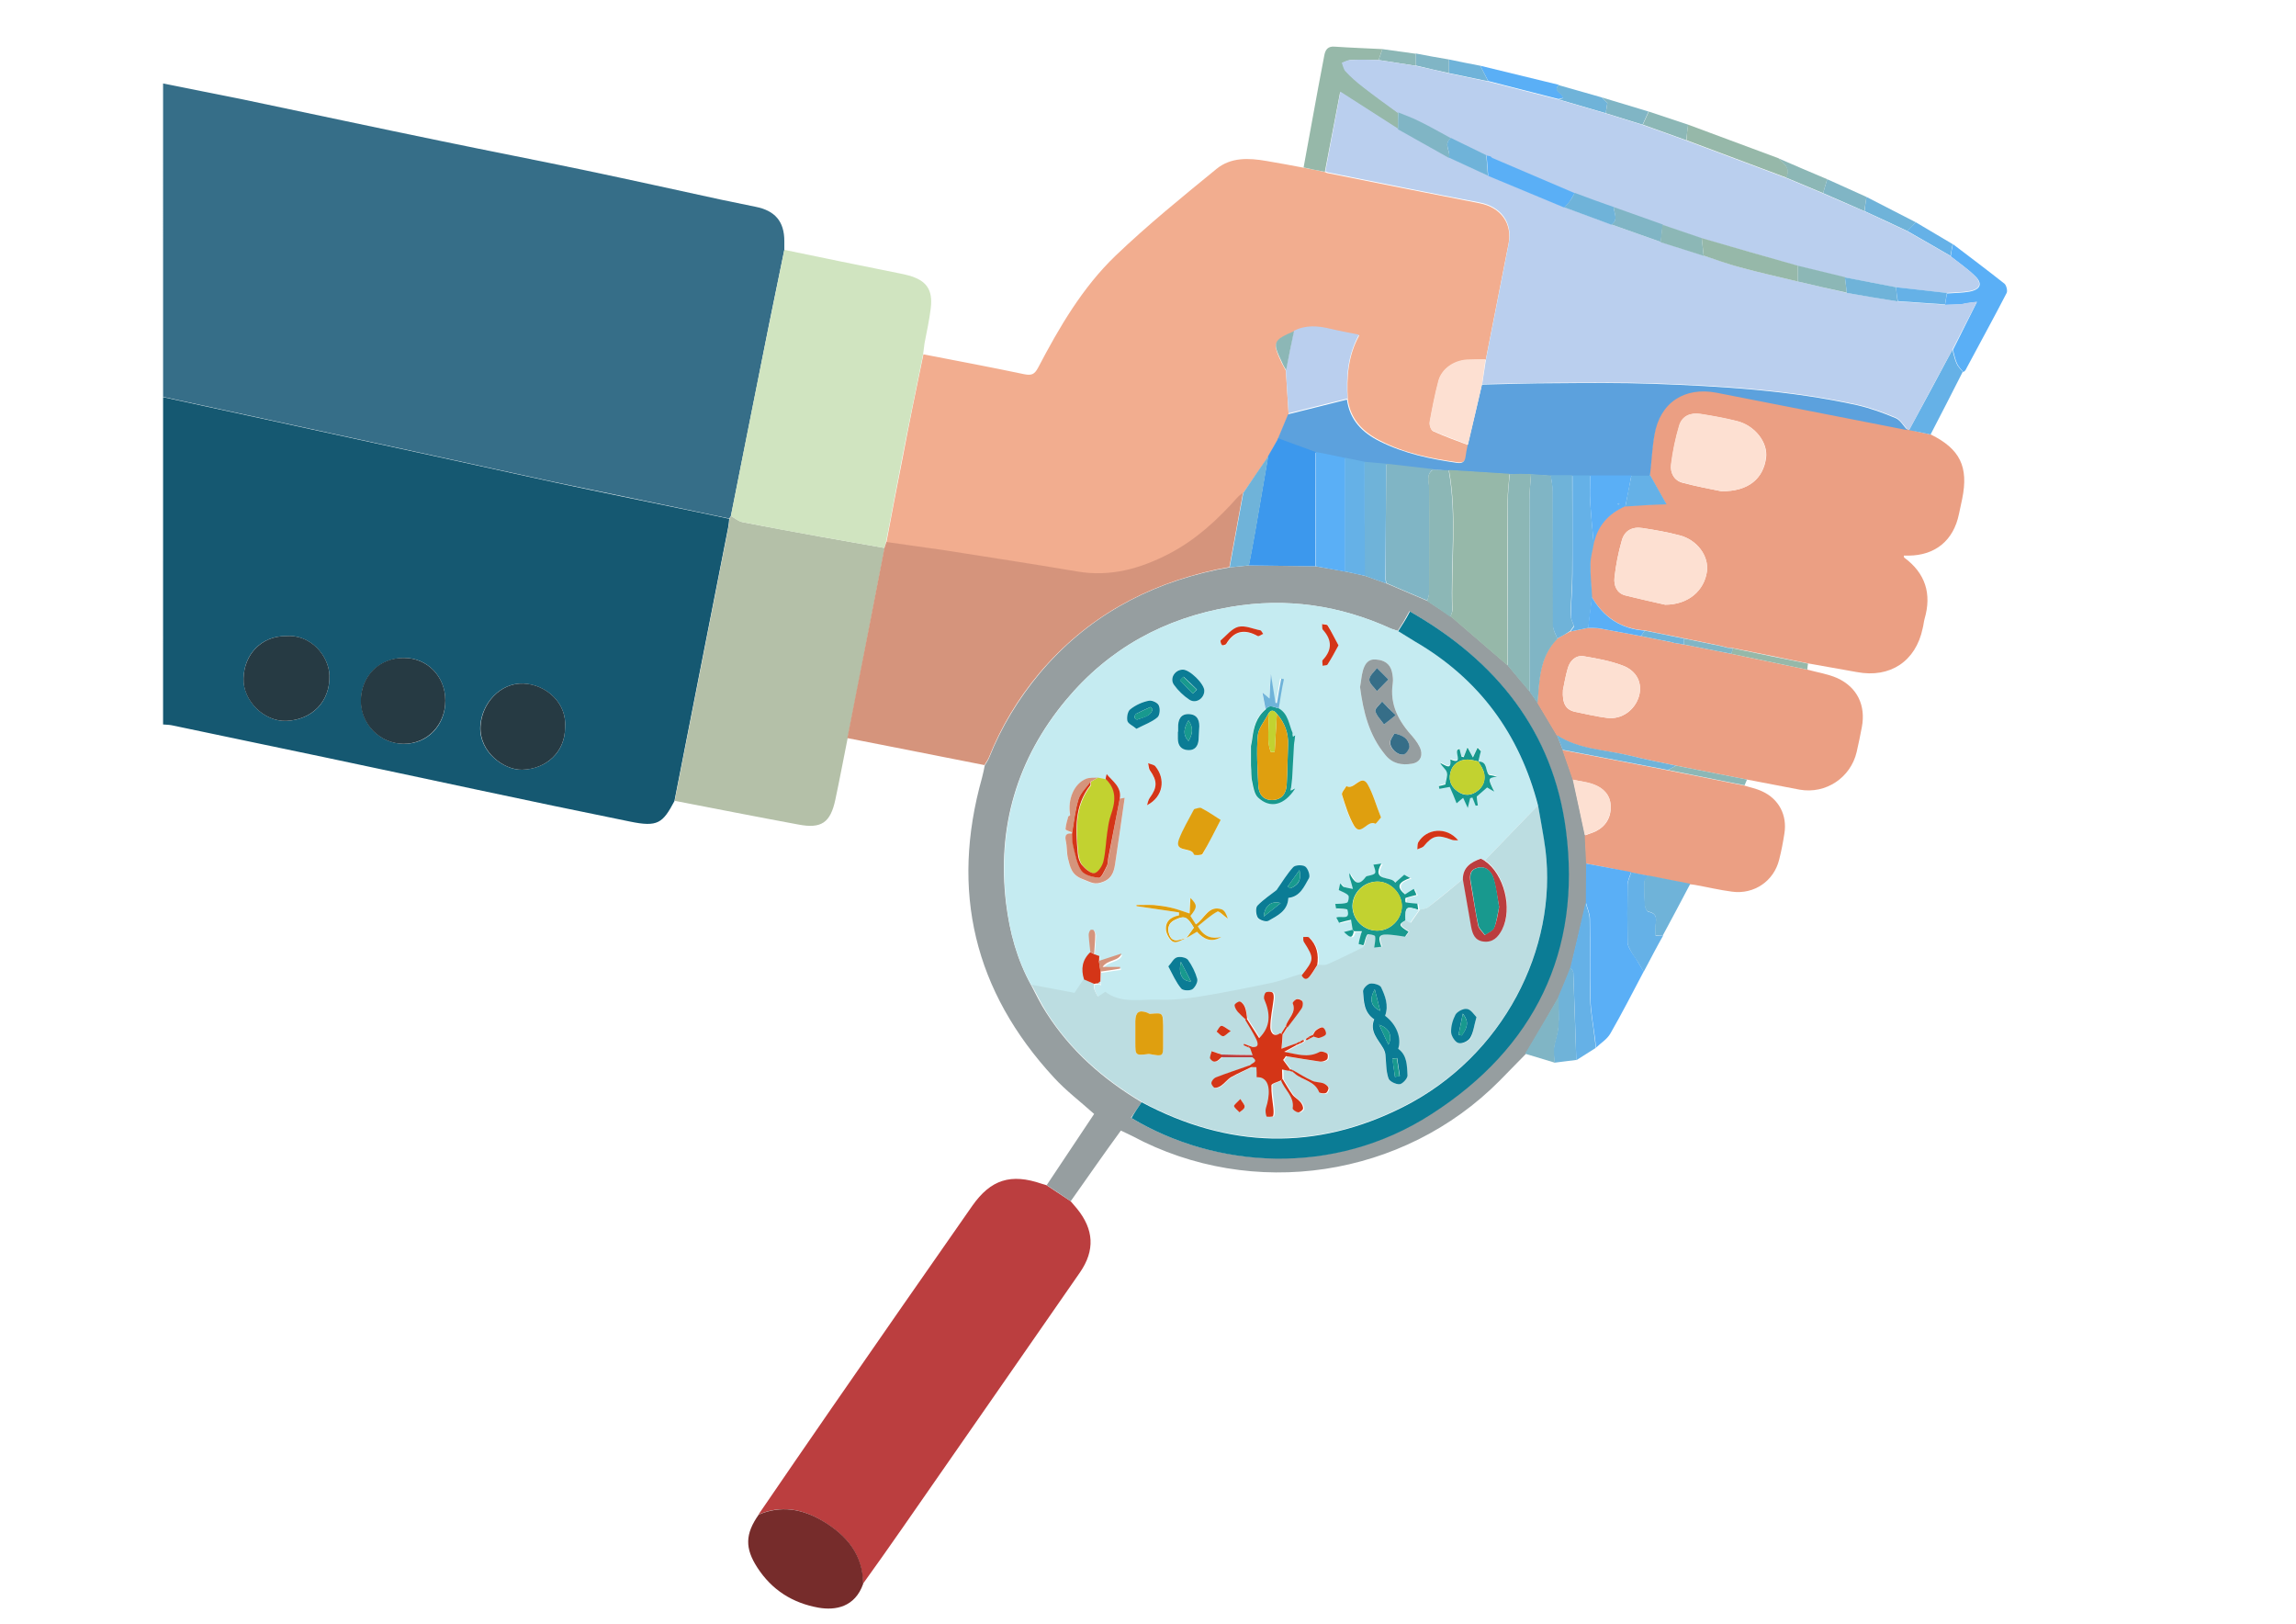 <?xml version="1.0" encoding="utf-8"?>
<!-- Generator: Adobe Illustrator 17.1.0, SVG Export Plug-In . SVG Version: 6.00 Build 0)  -->
<!DOCTYPE svg PUBLIC "-//W3C//DTD SVG 1.1//EN" "http://www.w3.org/Graphics/SVG/1.1/DTD/svg11.dtd">
<svg version="1.1" id="Livello_1" xmlns="http://www.w3.org/2000/svg" xmlns:xlink="http://www.w3.org/1999/xlink" x="0px" y="0px"
	 viewBox="0 0 841.9 595.3" enable-background="new 0 0 841.9 595.3" xml:space="preserve">
<g>
	<path fill="#366E88" d="M59.8,30.6c9.8,2,19.7,3.9,29.5,5.9c24.3,5.1,48.6,10.3,72.9,15.3c17.4,3.6,34.9,7,52.2,10.6
		c16.7,3.5,33.4,7.2,50,10.8c4.2,0.9,8.4,1.7,12.6,2.6c7.2,1.4,10.6,5.4,10.6,12.6c0,1.1,0,2.2,0,3.2c-2.5,12.3-5.1,24.5-7.5,36.8
		c-4.1,20.3-8,40.5-12.1,60.8c-0.2,0.3-0.4,0.6-0.6,0.9c-4.4-0.9-8.9-1.9-13.3-2.8c-16.8-3.5-33.7-7-50.5-10.5
		c-14.8-3.2-29.6-6.5-44.4-9.7c-15.2-3.3-30.3-6.6-45.5-9.9c-18-3.9-35.9-7.8-53.9-11.7C59.8,107.2,59.8,68.9,59.8,30.6z"/>
	<path fill="#155871" d="M59.8,145.6c18,3.9,36,7.8,53.9,11.7c15.2,3.3,30.3,6.6,45.5,9.9c14.8,3.2,29.6,6.5,44.4,9.7
		c16.8,3.6,33.6,7,50.5,10.5c4.4,0.9,8.9,1.9,13.3,2.8c-0.1,1.1-0.2,2.1-0.4,3.2c-6.6,33.4-13.1,66.8-19.7,100.3
		c-4.3,8.1-6.1,9.6-16.3,7.5c-37.6-7.6-75.1-15.8-112.6-23.7c-18.5-3.9-37-7.7-55.4-11.6c-1-0.2-2.1-0.2-3.2-0.3
		C59.8,225.6,59.8,185.6,59.8,145.6z M104.7,233.2c-8.8,0-15.2,6.6-15.4,15.5c-0.2,8.2,7.5,15.9,15.7,15.6c9.4-0.4,16.1-7,15.8-16.7
		C120.6,240.6,114,232.4,104.7,233.2z M163.3,256.8c0-8.8-6.6-15.6-15.1-15.6c-9.1,0-15.9,6.8-15.8,15.8c0,8.6,7.1,15.7,15.7,15.7
		C156.7,272.8,163.4,265.9,163.3,256.8z M207.2,266.8c0.8-9-6.9-15.9-15.4-16.2c-8.3-0.3-15.3,7.2-15.7,15.8
		c-0.4,9.4,8.7,15.9,15.2,15.8C200.4,282,207.2,275.7,207.2,266.8z"/>
	<path fill="#F2AD8F" d="M338.6,129.9c12.3,2.4,24.7,4.7,37,7.3c2.6,0.5,3.7,0.1,5-2.3c7.8-14.9,16.3-29.5,28.5-41.2
		c11.7-11.2,24.4-21.5,37-31.8c5.3-4.3,11.8-4,18.2-2.9c4.6,0.8,9.2,1.6,13.8,2.5c2.6,0.5,5.2,1,7.8,1.6c0.3,0.1,0.6,0.4,1,0.4
		c18.5,3.7,37,7.4,55.5,11c8,1.5,12.3,7.5,10.7,15.2c-0.2,0.8-0.3,1.6-0.5,2.5c-2.6,13.2-5.2,26.5-7.8,39.7c-2.3,0-4.5,0-6.8,0.1
		c-4.9,0.3-9.3,3.3-10.5,7.8c-1.3,4.9-2.3,10-3.2,15c-0.2,1,0.4,2.9,1.2,3.3c4.2,1.9,8.6,3.5,12.9,5.1c-0.2,1.3-0.5,2.6-0.7,3.9
		c-0.2,1.9-1.1,2.6-3.1,2.4c-9.8-1.4-19.5-3.3-28.4-7.9c-6.4-3.2-11-7.8-12-15.3c-0.4-7.9,0-15.7,4.2-23.3
		c-3.8-0.8-7.2-1.4-10.6-2.2c-4.5-1.2-9-1.4-13.3,0.8c-7.7,3.4-8,4.1-4.5,11.5c0.5,1,1,1.9,1.5,2.8c0.3,5.3,0.7,10.6,1,15.9
		c-1.3,3-2.5,6.1-3.8,9.1c-1.2,2.2-2.4,4.4-3.6,6.5c-3.1,4.5-6.2,9-9.3,13.5c-0.7,0.6-1.5,1.1-2.1,1.8c-7.2,8.2-15.2,15.5-25,20.6
		c-10.6,5.5-21.6,8.6-33.8,6.5c-16.4-2.9-33-5.4-49.4-7.9c-6.8-1.1-13.7-2-20.5-2.9c1.9-10.1,3.8-20.2,5.8-30.2
		C333.3,155.6,335.9,142.7,338.6,129.9z"/>
	<path fill="#EB9F83" d="M708,159.3c10.7,5.3,13.9,11.8,11.5,23.6c-0.4,1.9-0.8,3.8-1.2,5.6c-2,9.7-8.7,15.1-18.4,15.2
		c-0.6,0-1.2,0-1.8,0c0,0.3,0,0.6,0.1,0.7c7.8,5.7,10.2,13.3,7.5,22.5c-0.3,1.1-0.4,2.4-0.7,3.5c-2.5,12-11.9,18.3-24.1,16
		c-6-1.1-12-2.1-18-3.2c-9.2-1.9-18.3-3.8-27.5-5.6c-0.7-0.1-1.3-0.1-2-0.2c-0.8-0.2-1.5-0.4-2.3-0.6c-4.6-0.9-9.1-1.9-13.7-2.8
		c-4.8-1-9.6-1.9-14.4-2.9c-8.7-0.6-15-4.9-19.4-12.3c-0.2-4.1-0.6-8.1-0.6-12.2c0-2.4,0.8-4.9,1.2-7.3c1.4-6.6,5.4-11.1,11.6-13.8
		c5.4-0.3,10.9-0.7,15-0.9c-1.6-2.8-3.7-6.6-5.9-10.5c0.5-5.1,0.8-10.2,1.7-15.2c2-11.7,11-17.6,22.8-15.3
		c23.3,4.6,46.6,9.2,69.9,13.7l0.3,0.1l0.3,0C702.7,158.2,705.4,158.8,708,159.3z M631.2,180.1c10,0.1,15.4-4.7,16.4-12.3
		c0.7-5.6-4.1-11.8-10.7-13.4c-4.4-1.1-8.9-1.9-13.3-2.6c-3.6-0.6-6.7,0.6-7.8,4.2c-1.4,4.6-2.4,9.5-3,14.3c-0.4,3,1,5.9,4.2,6.7
		C622.3,178.4,627.8,179.4,631.2,180.1z M610.6,221.7c8.5,0,14.3-5.2,15.3-12.2c0.7-5.6-3.5-11.5-9.9-13.2c-4.5-1.2-9.1-2-13.7-2.7
		c-3.7-0.6-6.6,0.9-7.6,4.5c-1.3,4.5-2.2,9.1-2.7,13.7c-0.3,2.8,0.8,5.7,4,6.5C601.3,219.6,606.7,220.8,610.6,221.7z"/>
	<path fill="#BB3E3F" d="M392.6,440.4c0.8,0.9,1.5,1.8,2.3,2.7c6.2,7.6,6.7,15.3,1.1,23.4c-21.7,31.3-43.4,62.5-65.1,93.7
		c-4.8,6.9-9.6,13.7-14.5,20.5c0-11-6.2-18-15-23.2c-7.3-4.3-15.1-5.8-23.3-2.2c8.9-13,17.8-26,26.8-39
		c17.2-24.8,34.3-49.5,51.6-74.2c6.8-9.7,14.2-12,25.5-8.1c0.6,0.2,1.1,0.3,1.7,0.5C386.7,436.5,389.6,438.4,392.6,440.4z"/>
	<path fill="#969EA0" d="M392.6,440.4c-2.9-2-5.9-4-8.8-5.9c5.8-8.7,11.7-17.5,17.4-26.1c-5-4.5-10.3-8.5-14.7-13.3
		c-29.3-31.7-38.1-68.4-26.4-110c0.4-1.5,0.7-3,1-4.5c0.5-0.9,1.2-1.8,1.6-2.8c4.5-11.3,10.7-21.5,18.5-30.9
		c17.1-20.4,39.1-32.5,64.9-38c1.6-0.3,3.2-0.6,4.8-0.9c2.4-0.2,4.8-0.5,7.1-0.7c8.1,0.1,16.2,0.2,24.4,0.3
		c3.6,0.6,7.2,1.3,10.8,1.9c2.4,0.5,4.8,1,7.3,1.6c2.6,0.9,5.3,1.9,7.9,2.8c5,2.1,10,4.3,15,6.4c2.9,1.9,5.8,3.8,8.7,5.7
		c7,6,13.9,12,20.9,18c2.6,3.1,5.3,6.3,7.9,9.4c1,1.4,2,2.9,3,4.3c2.4,4,4.7,7.9,7.1,11.9c0.7,1.8,1.4,3.6,2.1,5.4
		c1.3,3.6,2.5,7.3,3.8,10.9c1.5,6.8,2.9,13.7,4.4,20.5c0.2,3.4,0.3,6.8,0.5,10.3c-0.1,4.8-0.1,9.6-0.2,14.4
		c-1.9,7.9-3.7,15.8-5.6,23.8c-1.5,3.6-2.9,7.2-4.4,10.7c-2.5,4.3-5,8.7-7.5,13c-1.6,2.7-3.2,5.3-4.7,7.9c-3.2,3.2-6.3,6.5-9.5,9.7
		c-35.3,35.6-90.6,43.9-134.7,20.3c-1.3-0.7-2.6-1.2-4.2-2C404.7,423.1,398.7,431.8,392.6,440.4z M418.6,404.1
		c-1.3,1.9-2.6,3.8-3.9,5.7c30.5,18.3,73.9,21.8,110.1-1.5c37.6-24.3,55-59.5,49.2-104.1c-4.7-36.1-25.5-62-57.2-80.1
		c-0.9,1.6-1.6,2.8-2.2,3.9c-0.7,1.1-1.4,2.2-2.1,3.3c-0.8-0.3-1.6-0.5-2.4-0.8c-18.8-8.6-38.4-11.5-58.9-8
		c-24.2,4.1-44.5,15.2-60.3,34.1c-18,21.6-25.4,46.6-22,74.6c1.3,10.5,4,20.6,9.2,30c1.8,3.4,3.4,6.8,5.5,10
		C392.5,385.2,404.5,395.7,418.6,404.1z"/>
	<path fill="#B4C0A8" d="M247.4,293.6c6.6-33.4,13.1-66.8,19.7-100.3c0.2-1,0.3-2.1,0.4-3.2c0.2-0.3,0.4-0.6,0.6-0.9
		c1.4,0.8,2.7,1.9,4.1,2.2c9.6,1.9,19.2,3.6,28.9,5.4c7.7,1.4,15.5,2.7,23.3,4.1c-2.3,11.7-4.5,23.4-6.8,35.1
		c-2.2,11.6-4.5,23.2-6.8,34.7c-1.5,7.5-2.9,15-4.5,22.5c-1.8,8.4-5.1,10.7-13.5,9.1C277.6,299.5,262.5,296.5,247.4,293.6z"/>
	<path fill="#D0E4C0" d="M324.3,200.9c-7.8-1.4-15.5-2.7-23.3-4.1c-9.6-1.7-19.3-3.5-28.9-5.4c-1.5-0.3-2.8-1.5-4.1-2.2
		c4-20.3,8-40.5,12.1-60.8c2.5-12.3,5-24.5,7.5-36.8c14,2.9,28.1,5.8,42.1,8.6c1.2,0.2,2.3,0.5,3.5,0.8c6.5,1.8,8.9,5.2,8.1,11.9
		c-0.5,4.4-1.5,8.7-2.3,13c-0.2,1.3-0.3,2.6-0.5,3.9c-2.6,12.9-5.3,25.7-7.8,38.6c-2,10.1-3.8,20.2-5.8,30.2
		C324.7,199.4,324.5,200.2,324.3,200.9z"/>
	<path fill="#D5947C" d="M324.3,200.9c0.2-0.7,0.5-1.5,0.7-2.2c6.8,1,13.7,1.9,20.5,2.9c16.5,2.6,33,5.1,49.4,7.9
		c12.2,2.1,23.2-1,33.8-6.5c9.8-5.1,17.7-12.4,25-20.6c0.6-0.7,1.4-1.2,2.1-1.8c-1.7,9.1-3.3,18.2-5,27.3c-1.6,0.3-3.2,0.6-4.8,0.9
		c-25.8,5.6-47.7,17.6-64.9,38c-7.8,9.3-14,19.6-18.5,30.9c-0.4,1-1.1,1.8-1.6,2.8c-12.7-2.5-25.3-5-38-7.5
		c-4.1-0.8-8.2-1.6-12.3-2.4c2.3-11.6,4.5-23.1,6.8-34.7C319.8,224.3,322,212.6,324.3,200.9z"/>
	<path fill="#EB9F83" d="M570.8,269.6c-2.4-4-4.7-7.9-7.1-11.9c0.7-8.4,0.7-17,7.3-23.6c1.6-0.9,3.2-1.8,4.8-2.6
		c2.2-0.4,4.3-0.9,6.5-1.3c1.2,0,2.4,0,3.6,0.1l0.3,0.1l0.4,0c5,0.9,10.1,1.9,15.1,2.8c3.8,0.8,7.7,1.5,11.5,2.3
		c0.2,0.1,0.4,0.2,0.6,0.2c1.2,0.2,2.4,0.4,3.7,0.6c5.8,1.1,11.5,2.3,17.3,3.4c9.3,1.9,18.6,3.9,27.9,5.8c3.7,1,7.6,1.6,11,3.1
		c7.4,3.4,10.5,10.1,9,18c-0.6,3.1-1.2,6.1-1.9,9.1c-2.2,9.4-11.3,15.5-20.9,13.8c-6.4-1.2-12.9-2.5-19.3-3.7
		c-8.7-1.7-17.3-3.4-26-5.1c-5.7-1.2-11.5-2.3-17.1-3.7C588.5,274.9,578.9,274.9,570.8,269.6z M573.1,253c-0.3,4.9,1,7.3,4.6,8
		c3.9,0.8,7.7,1.7,11.6,2.2c5.3,0.7,10.2-2.8,11.7-8c1.3-4.7-0.7-9.2-6-11.2c-4.5-1.7-9.4-2.6-14.2-3.4c-3-0.5-5.1,1.6-5.9,4.3
		C574,247.9,573.5,251.2,573.1,253z"/>
	<path fill="#EB9F83" d="M581.6,316.6c-0.2-3.4-0.3-6.8-0.5-10.3c1.3-0.5,2.7-0.9,4-1.5c3.8-1.9,5.7-5.2,5.5-9.3
		c-0.1-4-2.7-6.6-6.3-7.9c-2.4-0.9-5.1-1.2-7.6-1.7c-1.3-3.6-2.5-7.3-3.8-10.9c12.9,2.5,25.8,4.9,38.6,7.4
		c9.4,1.9,18.7,3.7,28.1,5.6c2.2,0.7,4.4,1.1,6.5,2.1c6.2,2.8,9.3,8.8,8.2,15.5c-0.5,3.2-1.1,6.4-1.9,9.5
		c-1.9,7.9-9.2,12.9-17.3,11.8c-4.6-0.6-9.2-1.7-13.7-2.5c0,0,0,0,0,0c-0.5-0.1-1-0.1-1.6-0.2c-5.1-1-10.2-2-15.3-3
		c-2.2-0.4-4.3-0.9-6.5-1.3C592.6,318.7,587.1,317.6,581.6,316.6z"/>
	<path fill="#762C2B" d="M278.2,555.3c8.2-3.5,15.9-2.1,23.3,2.2c8.8,5.2,15,12.3,15,23.2c-3,8.5-10.1,9.8-16.4,8.7
		c-9.5-1.7-17.1-6.5-22.4-14.7C273.1,567.6,273.2,562.4,278.2,555.3z"/>
	<path fill="#5AAFF6" d="M581.6,316.6c5.5,1,11,2.1,16.5,3.1c-0.5,1.6-1.3,3.1-1.3,4.7c-0.1,7-0.1,14.1,0,21.1
		c0,1.1,0.7,2.2,1.2,3.1c0.7,1.3,1.7,2.4,2.4,3.7c0.8,1.3,1.5,2.6,2.3,3.9c-4,7.6-7.9,15.2-12.2,22.7c-1.2,2.1-3.5,3.5-5.3,5.2
		c-0.1-1.3-0.2-2.5-0.4-3.8c-0.6-4.7-1.5-9.4-1.6-14.1c-0.3-9.8,0-19.5-0.2-29.3c0-2-1-4-1.5-6.1
		C581.5,326.2,581.6,321.4,581.6,316.6z"/>
	<path fill="#96B8A9" d="M485.8,63c-2.6-0.5-5.2-1-7.8-1.6c1.8-9.8,3.6-19.7,5.4-29.5c0.7-3.9,1.5-7.7,2.2-11.6
		c0.4-2.2,1.4-3.4,3.8-3.2c5.8,0.4,11.7,0.6,17.5,0.9c-0.5,1.3-0.9,2.6-1.4,4c-3.3,0-6.7-0.1-10,0c-1.1,0-2.1,0.7-3.2,1
		c0.4,1.1,0.6,2.4,1.3,3.1c2,2,4.1,3.9,6.3,5.7c4.2,3.2,8.5,6.3,12.8,9.5c0,2-0.1,4.1-0.1,6.1c-7-4.5-14-9-21.2-13.6
		C489.6,43.2,487.7,53.1,485.8,63z"/>
	<path fill="#5AAFF6" d="M716.1,89.5c6.3,4.8,12.7,9.6,18.9,14.5c0.7,0.6,1.2,2.6,0.8,3.4c-4.9,9.5-10.1,18.9-15.1,28.3
		c-0.2,0.3-0.5,0.5-0.8,0.7c-0.8-1-1.8-2-2.3-3.1c-0.7-1.6-1-3.3-1.5-5c2.9-5.7,5.7-11.5,8.8-17.6c-1.7,0.2-2.7,0.3-3.8,0.5
		c-0.7,0.1-1.3,0.3-2,0.4c-2,0.1-3.9,0.1-5.9,0.2c0.2-1.4,0.5-2.8,0.7-4.2c2.8-0.2,5.7-0.2,8.4-0.7c4-0.8,4.8-3,1.8-5.8
		c-2.7-2.6-5.9-4.8-8.8-7.1C715.5,92.4,715.8,90.9,716.1,89.5z"/>
	<path fill="#65B1E7" d="M581.4,330.9c0.5,2,1.5,4,1.5,6.1c0.2,9.8-0.1,19.5,0.2,29.3c0.1,4.7,1.1,9.4,1.6,14.1
		c0.2,1.3,0.3,2.5,0.4,3.8c-2.4,1.5-4.7,3-7.1,4.5c-0.3-10.7-0.7-21.4-1.1-32.1c0-0.6-0.7-1.2-1.1-1.8
		C577.7,346.8,579.6,338.9,581.4,330.9z"/>
	<path fill="#65B1E7" d="M602.7,356.3c-0.8-1.3-1.5-2.7-2.3-3.9c-0.8-1.2-1.7-2.4-2.4-3.7c-0.5-1-1.2-2.1-1.2-3.1
		c-0.1-7-0.1-14.1,0-21.1c0-1.6,0.9-3.1,1.3-4.7c2.2,0.4,4.3,0.9,6.5,1.3c-0.5,0.7-1.5,1.4-1.6,2.1c-0.1,2.9,0,5.9,0.2,8.8
		c0.1,0.8,0.7,2.2,1.3,2.3c3,0.6,3,2.4,2.6,4.8c-0.3,1.4,0,2.9,0,4c1.1-0.1,1.9-0.2,2.8-0.2C607.4,347.3,605.1,351.8,602.7,356.3z"
		/>
	<path fill="#96B8A9" d="M619,45.7c11,4.1,22,8.2,33.1,12.3c2,2,4.7,3.6,2.9,7.1c-12.2-4.6-24.4-9.1-36.6-13.7
		C618.5,49.5,618.7,47.6,619,45.7z"/>
	<path fill="#65B1E7" d="M715.9,128.2c0.5,1.7,0.8,3.4,1.5,5c0.5,1.2,1.5,2.1,2.3,3.1c-3.9,7.7-7.8,15.3-11.8,23
		c-2.6-0.6-5.3-1.1-7.9-1.6C705.4,147.8,710.7,138,715.9,128.2z"/>
	<path fill="#6FB3D9" d="M609.8,342.8c-0.8,0.1-1.6,0.1-2.8,0.2c0-1.1-0.2-2.6,0-4c0.5-2.4,0.4-4.2-2.6-4.8
		c-0.6-0.1-1.2-1.4-1.3-2.3c-0.2-2.9-0.3-5.9-0.2-8.8c0-0.7,1-1.4,1.6-2.1c5.1,1,10.2,2,15.3,3C616.5,330.3,613.2,336.5,609.8,342.8
		z"/>
	<path fill="#6FB3D9" d="M575.8,354.7c0.4,0.6,1.1,1.2,1.1,1.8c0.4,10.7,0.7,21.4,1.1,32.1c-2.7,0.3-5.3,0.7-8,1
		c-0.1-1.8-0.4-3.7-0.2-5.5c0.3-2.6,1.4-5.1,1.6-7.7c0.3-3.6,0-7.3,0-11C572.9,361.9,574.4,358.3,575.8,354.7z"/>
	<path fill="#5AAFF6" d="M542.8,24.1c9.6,2.3,19.2,4.7,28.8,7c-2.2,2.4,1.5,3,1.7,4.8c-0.7,0.1-1.3,0.2-1.8,0.4
		c-8.6-2.2-17.2-4.4-25.8-6.6C544.7,27.9,543.8,26,542.8,24.1z"/>
	<path fill="#80B5C5" d="M571.5,365.4c0,3.7,0.2,7.3,0,11c-0.2,2.6-1.2,5.1-1.6,7.7c-0.2,1.8,0.1,3.7,0.2,5.5
		c-3.6-1.1-7.2-2.2-10.9-3.3c1.6-2.6,3.2-5.3,4.7-7.9C566.5,374.1,569,369.8,571.5,365.4z"/>
	<path fill="#6FB3D9" d="M571.4,36.4c0.6-0.1,1.1-0.2,1.8-0.4c-0.2-1.8-3.9-2.4-1.7-4.8c5.3,1.5,10.5,3,15.8,4.5
		c0.8,0.7,1.5,1.5,2.1,2c-0.2,1.4-0.4,2.6-0.6,3.8C583,39.8,577.2,38.1,571.4,36.4z"/>
	<path fill="#6FB3D9" d="M684.4,72.2c6,3.1,12.1,6.2,18.1,9.3c-1,1.1-2.1,2.2-3.1,3.2c-5.2-2.5-10.5-4.9-15.7-7.3
		C683.9,75.6,684.1,73.9,684.4,72.2z"/>
	<path fill="#8CB7B6" d="M654.9,65.1c1.8-3.5-0.9-5.2-2.9-7.1c6,2.6,12,5.2,18,7.7c-0.5,1.7-1,3.4-1.5,5.1
		C664,68.9,659.4,67,654.9,65.1z"/>
	<path fill="#8CB7B6" d="M619,45.7c-0.2,1.9-0.5,3.8-0.7,5.7c-5.3-1.9-10.6-3.8-15.9-5.7c0.7-1.6,1.5-3.2,2.2-4.8
		C609.3,42.5,614.2,44.1,619,45.7z"/>
	<path fill="#80B5C5" d="M604.5,40.9c-0.7,1.6-1.5,3.2-2.2,4.8c-4.5-1.4-9-2.8-13.5-4.2c0.2-1.2,0.4-2.4,0.6-3.8
		c-0.6-0.5-1.3-1.3-2.1-2C593.1,37.4,598.8,39.2,604.5,40.9z"/>
	<path fill="#80B5C5" d="M668.5,70.8c0.5-1.7,1-3.4,1.5-5.1c4.8,2.2,9.6,4.3,14.4,6.5c-0.3,1.7-0.5,3.5-0.8,5.2
		C678.6,75.2,673.5,73,668.5,70.8z"/>
	<path fill="#65B1E7" d="M699.4,84.7c1-1.1,2.1-2.2,3.1-3.2c4.5,2.7,9,5.3,13.5,8c-0.3,1.4-0.5,2.9-0.8,4.3
		C710,90.8,704.7,87.7,699.4,84.7z"/>
	<path fill="#96B8A9" d="M662.7,245.5c-9.3-1.9-18.6-3.9-27.9-5.8c0.2-0.7,0.4-1.3,0.7-2c9.2,1.9,18.3,3.8,27.5,5.6
		C662.8,244,662.8,244.7,662.7,245.5z"/>
	<path fill="#8CB7B6" d="M639.7,287.9c-9.4-1.9-18.7-3.7-28.1-5.6c1-0.5,2-1.1,3-1.6c8.7,1.7,17.3,3.4,26,5.1
		C640.3,286.5,640,287.2,639.7,287.9z"/>
	<path fill="#6FB3D9" d="M542.8,24.1c1,1.9,1.9,3.8,2.9,5.7c-4.8-1-9.6-2-14.4-3c0-1.7,0-3.4,0-5C535.1,22.6,539,23.4,542.8,24.1z"
		/>
	<path fill="#80B5C5" d="M531.3,21.8c0,1.7,0,3.4,0,5c-4.1-0.9-8.2-1.8-12.2-2.8c0-1.5,0-2.9,0-4.4
		C523.1,20.4,527.2,21.1,531.3,21.8z"/>
	<path fill="#8CB7B6" d="M519.1,19.7c0,1.5,0,2.9,0,4.4c-4.5-0.7-9.1-1.4-13.6-2.1c0.5-1.3,0.9-2.6,1.4-4
		C510.9,18.6,515,19.1,519.1,19.7z"/>
	<path fill="#6FB3D9" d="M621.5,324.3C621.5,324.3,621.5,324.3,621.5,324.3C621.5,324.3,621.5,324.3,621.5,324.3z"/>
	<path fill="#263A43" d="M104.7,233.2c9.4-0.8,15.9,7.4,16.1,14.4c0.3,9.7-6.5,16.3-15.8,16.7c-8.2,0.3-16-7.4-15.7-15.6
		C89.5,239.9,95.9,233.2,104.7,233.2z"/>
	<path fill="#263A43" d="M163.3,256.8c0,9-6.6,15.9-15.3,15.9c-8.6,0-15.7-7.1-15.7-15.7c0-9.1,6.7-15.9,15.8-15.8
		C156.7,241.2,163.3,248,163.3,256.8z"/>
	<path fill="#263A43" d="M207.2,266.8c0,8.8-6.8,15.2-15.8,15.4c-6.6,0.1-15.6-6.4-15.2-15.8c0.4-8.6,7.3-16.1,15.7-15.8
		C200.3,250.9,208,257.8,207.2,266.8z"/>
	<path fill="#BACFEE" d="M715.9,128.2c-5.3,9.8-10.6,19.6-15.8,29.4c0,0-0.3,0-0.3,0s-0.3-0.1-0.3-0.1c-1.4-1.5-2.6-3.6-4.3-4.4
		c-4.5-1.9-9.1-3.6-13.9-4.7c-24.8-5.5-50.1-7-75.4-7.9c-11.8-0.4-23.7-0.2-35.5-0.2c-9,0.1-17.9,0.3-26.9,0.5
		c0.5-3.1,0.9-6.1,1.4-9.2c2.6-13.2,5.2-26.5,7.8-39.7c0.2-0.8,0.3-1.6,0.5-2.5c1.6-7.8-2.8-13.7-10.7-15.2
		c-18.5-3.5-37-7.3-55.5-11c-0.3-0.1-0.7-0.3-1-0.4c1.9-9.9,3.7-19.8,5.5-29.2c7.2,4.6,14.2,9.1,21.2,13.6c6.2,3.5,12.5,7,18.7,10.5
		c4.8,2.2,9.6,4.4,14.3,6.6c9.3,3.9,18.6,7.7,27.9,11.6c5.8,2.1,11.5,4.3,17.3,6.4c6,2.1,12.1,4.3,18.1,6.4c5.3,1.7,10.5,3.3,15.8,5
		c4.4,1.4,8.8,3.1,13.3,4.3c7,1.9,14.1,3.5,21.2,5.2c6,1.4,12,2.8,18,4.2c6.2,1,12.4,2.1,18.6,3.1c5.8,0.4,11.6,0.8,17.3,1.2
		c2-0.1,3.9-0.1,5.9-0.2c0.7-0.1,1.3-0.3,2-0.4c1-0.1,2.1-0.3,3.8-0.5C721.7,116.8,718.8,122.5,715.9,128.2z"/>
	<path fill="#5CA1DD" d="M543.4,141c9-0.2,17.9-0.5,26.9-0.5c11.8-0.1,23.7-0.2,35.5,0.2c25.3,0.9,50.6,2.4,75.4,7.9
		c4.7,1.1,9.4,2.8,13.9,4.7c1.7,0.7,2.9,2.9,4.3,4.4c-23.3-4.6-46.6-9.1-69.9-13.7c-11.8-2.3-20.8,3.6-22.8,15.3
		c-0.9,5-1.1,10.1-1.7,15.2c-2.3,0-4.7,0-7,0c-5,0-10.1,0-15.1,0c-2.2,0-4.3,0-6.5,0c-2.6,0-5.3,0-7.9,0c-2.4-0.2-4.8-0.4-7.3-0.5
		c-2.6,0-5.2-0.1-7.9-0.1c-7.4-0.5-14.8-0.9-22.2-1.4c-1.9-0.1-3.8-0.2-5.7-0.2c-5.8-0.7-11.5-1.3-17.3-2c-2.6-0.2-5.3-0.5-7.9-0.7
		c-2.4-0.5-4.8-1-7.2-1.4c-3.6-0.7-7.2-1.4-10.8-2.2c-4.6-1.7-9.1-3.3-13.7-5c1.3-3,2.5-6.1,3.8-9.1c7.2-1.8,14.4-3.6,21.6-5.4
		c1,7.5,5.6,12.1,12,15.3c9,4.5,18.6,6.5,28.4,7.9c2,0.3,2.9-0.5,3.1-2.4c0.2-1.3,0.4-2.6,0.7-3.9C540,155.7,541.7,148.3,543.4,141z
		"/>
	<path fill="#3C98ED" d="M468.7,160.7c4.6,1.7,9.1,3.3,13.7,5c0,0.7,0,1.4,0,2.1c0,13.3-0.1,26.5-0.1,39.8
		c-8.1-0.1-16.2-0.2-24.4-0.3c0.8-4.1,1.6-8.2,2.3-12.3c1.6-9.3,3.2-18.5,4.8-27.8C466.3,165,467.5,162.8,468.7,160.7z"/>
	<path fill="#BACFEE" d="M494.1,146.1c-7.2,1.8-14.4,3.6-21.6,5.4c-0.3-5.3-0.7-10.6-1-15.9c1-4.8,2-9.5,2.9-14.3
		c4.3-2.2,8.7-1.9,13.3-0.8c3.3,0.8,6.7,1.4,10.6,2.2C494.1,130.4,493.6,138.2,494.1,146.1z"/>
	<path fill="#FDE0D2" d="M543.4,141c-1.7,7.3-3.4,14.7-5.1,22c-4.3-1.7-8.7-3.2-12.9-5.1c-0.8-0.3-1.4-2.2-1.2-3.3
		c0.9-5,1.9-10.1,3.2-15c1.2-4.4,5.6-7.5,10.5-7.8c2.3-0.1,4.5-0.1,6.8-0.1C544.3,134.9,543.8,137.9,543.4,141z"/>
	<path fill="#6FB3D9" d="M465.1,167.2c-1.6,9.3-3.2,18.6-4.8,27.8c-0.7,4.1-1.5,8.2-2.3,12.3c-2.4,0.2-4.8,0.5-7.1,0.7
		c1.7-9.1,3.3-18.2,5-27.3C458.9,176.2,462,171.7,465.1,167.2z"/>
	<path fill="#8CB7B6" d="M474.5,121.4c-1,4.8-2,9.5-2.9,14.3c-0.5-0.9-1.1-1.8-1.5-2.8C466.5,125.4,466.7,124.8,474.5,121.4z"/>
	<path fill="#FDE0D2" d="M631.2,180.1c-3.3-0.7-8.9-1.7-14.3-3.2c-3.2-0.9-4.6-3.8-4.2-6.7c0.6-4.8,1.6-9.6,3-14.3
		c1.1-3.5,4.2-4.7,7.8-4.2c4.5,0.7,8.9,1.5,13.3,2.6c6.6,1.6,11.4,7.8,10.7,13.4C646.6,175.5,641.1,180.2,631.2,180.1z"/>
	<path fill="#FDE0D2" d="M610.6,221.7c-3.9-0.9-9.3-2-14.6-3.4c-3.2-0.8-4.3-3.7-4-6.5c0.5-4.6,1.4-9.2,2.7-13.7
		c1-3.6,3.8-5.1,7.6-4.5c4.6,0.7,9.2,1.5,13.7,2.7c6.4,1.7,10.7,7.6,9.9,13.2C625,216.5,619.1,221.7,610.6,221.7z"/>
	<path fill="#65B1E7" d="M576.6,174.3c2.2,0,4.3,0,6.5,0c0,3.2-0.2,6.5,0,9.7c0.3,5.2,0.9,10.3,1.3,15.4c-0.4,2.4-1.2,4.9-1.2,7.3
		c-0.1,4,0.4,8.1,0.6,12.2c-0.5,3.8-0.9,7.5-1.4,11.3c-2.2,0.4-4.3,0.9-6.5,1.3c0.6-0.8,1.1-1.6,1.3-1.8c-0.5-1.5-1.3-2.8-1.2-4.1
		c0.1-5.1,0.6-10.2,0.6-15.3C576.6,198.3,576.6,186.3,576.6,174.3z"/>
	<path fill="#5AAFF6" d="M584.4,199.4c-0.5-5.1-1-10.3-1.3-15.4c-0.2-3.2,0-6.4,0-9.7c5,0,10.1,0,15.1,0c-0.7,3.8-1.4,7.6-2.2,11.3
		C589.8,188.3,585.8,192.8,584.4,199.4z M593.4,185c0.1-0.1,0.3-0.2,0.4-0.3c-0.1-0.1-0.2-0.2-0.2-0.2c-0.2,0.1-0.3,0.2-0.4,0.3
		C593.2,184.8,593.3,184.9,593.4,185z"/>
	<path fill="#65B1E7" d="M596,185.7c0.7-3.8,1.4-7.6,2.2-11.3c2.3,0,4.7,0,7,0c2.2,3.9,4.3,7.7,5.9,10.5
		C606.8,185,601.4,185.3,596,185.7z"/>
	<path fill="#5AAFF6" d="M582.3,230.2c0.5-3.8,0.9-7.5,1.4-11.3c4.3,7.4,10.7,11.7,19.4,12.3c-0.5,0.7-0.9,1.3-1.4,2
		c-5-0.9-10.1-1.9-15.1-2.8c-0.2,0-0.5-0.1-0.7-0.1C584.7,230.2,583.5,230.2,582.3,230.2z"/>
	<path fill="#80B5C5" d="M635.5,237.7c-0.2,0.7-0.4,1.3-0.7,2c-5.8-1.1-11.5-2.3-17.3-3.4c0-0.7,0-1.5,0-2.2
		c4.6,0.9,9.1,1.9,13.7,2.8c0.8,0.2,1.5,0.4,2.3,0.6C634.1,237.5,634.8,237.6,635.5,237.7z"/>
	<path fill="#6FB3D9" d="M617.5,234.1c0,0.7,0,1.5,0,2.2c-1.2-0.2-2.4-0.4-3.7-0.6c-0.2-0.1-0.4-0.2-0.6-0.2
		c-3.8-0.8-7.7-1.5-11.5-2.3c0.5-0.7,0.9-1.3,1.4-2C607.9,232.2,612.7,233.1,617.5,234.1z"/>
	<path fill="#96B8A9" d="M633.5,237.5c-0.8-0.2-1.5-0.4-2.3-0.6C631.9,237.1,632.7,237.3,633.5,237.5z"/>
	<path fill="#C5EBF1" d="M378.2,361.2c-5.2-9.4-8-19.5-9.2-30c-3.3-28,4-53,22-74.6c15.7-18.9,36.1-30,60.3-34.1
		c20.4-3.5,40-0.6,58.9,8c0.8,0.3,1.6,0.5,2.4,0.8c2,1.2,4,2.5,6,3.7c23.6,13.7,38.6,33.9,45.3,60.3c-6.5,6.7-13,13.5-19.5,20.2
		l-0.1-0.1c-0.4-0.2-0.9-0.5-1.3-0.7c-3.7,1.3-6.6,3.2-6.6,7.6c-4.2,3.4-8.4,6.9-12.7,10.3c-0.8,0.6-2.1,0.7-3.2,1
		c-0.1-0.9-0.3-1.8-0.3-2.1c-1.8-0.2-3.1-0.3-4.3-0.5c-0.1,0-0.2-1.5,0-1.6c1.2-0.5,2.5-0.7,4-1.1c-0.3-0.6-0.7-1.4-1-2.2
		c-1.2,0.8-2.3,1.4-3.2,2c-3.8-3.2-1.8-4.8,1.9-6c-1.3-0.7-2.1-1.1-2.2-1.2c-1.4,1.2-2.3,2-3.3,2.9c-1.3-2.6-9-0.1-5.1-7
		c-1.2,0.2-2,0.3-2.9,0.4c1.1,3.4,1.1,3.3-2.3,4.2c-0.2,0-0.3,0.2-0.5,0.3c-2.9,4-4.3,1.7-6-1.4c-0.1,1.1,0.2,2,0.5,2.9
		c0.3,1,0.5,2,0.8,2.9c-1.1-0.2-2.2-0.4-3.3-0.7c-0.4-0.1-0.7-0.7-1.4-1.3c-0.2,1.2-0.4,2-0.5,2.4c1.4,0.7,2.7,1.1,3.5,2
		c0.4,0.4,0,2.4-0.4,2.6c-1.3,0.5-2.7,0.3-4.4,0.5c0.1,0.5,0.2,1.3,0.3,1.6c1.7,0.2,4,0.1,4.2,0.6c1.1,3.9-2.3,2-4.1,2.8
		c0.4,0.8,0.8,1.6,1,1.9c1.7-0.4,3-0.7,4.4-1.1c0.2,1.2,0.4,2.5,0.6,3.7c-0.8,0.2-1.6,0.4-3.1,0.8c1.8,1.7,2.9,2.9,3.6-0.2
		c1,0,2,0,2.9,0c-0.3,0.9-0.5,1.8-0.8,2.7c-0.2,0.7-0.2,1.4-0.4,2c0.6,0.2,1.2,0.3,1.8,0.5l-0.1-0.2l0.2-0.1c-0.2,0.4-0.4,1-0.8,1.2
		c-4.2,2.1-8.5,4.2-12.8,6.1c-1,0.5-2.4,0.2-3.6,0.2c0.6-3.8-0.1-7.4-3-10.1c-0.4-0.4-1.4-0.2-2.1-0.2c0.1,0.6-0.1,1.4,0.2,1.8
		c3.8,6.1,3.8,6.5-0.8,12.3c-0.2-0.1-0.4-0.5-0.6-0.4c-3.5,1.1-6.9,2.5-10.5,3.2c-8.7,1.9-17.4,3.6-26.2,5
		c-5.2,0.8-10.5,1.3-15.7,1.2c-6.6-0.2-13.5,1.4-19.2-2.9c-1,0.6-1.8,1.2-2.7,1.8c-0.4-0.9-1-1.7-1.3-2.6c-0.2-0.7-0.1-1.4-0.1-2.1
		c0.5-0.1,1-0.2,1.5-0.3c0.3,0.2,0.5,0.3,0.8,0.5c0-0.4-0.1-0.7-0.1-1.1c0-1.2,0.1-2.3,0.1-3.5c2.4-0.4,4.9-0.8,7.3-1.1
		c0-0.2,0-0.4,0-0.6c-2,0-4.1,0-6.4,0c1.9-2.8,5.9-2,6.9-4.9c-2.8,0.9-5.6,1.8-8.3,2.7c0-0.7,0.1-1.5,0.1-2
		c-0.7-0.3-1.3-0.5-1.9-0.7c0.2-2.3,0.4-4.6,0.5-7c0-0.6-0.3-1.3-0.6-1.8c-0.2-0.2-1.1-0.2-1.2,0c-0.3,0.5-0.6,1.2-0.6,1.8
		c0.1,2.1,0.4,4.2,0.6,6.2c-3.1,2.8-3.5,6.2-2.3,10c-1.2,1.8-2.4,3.7-3.5,5.2C388.6,363.2,383.4,362.2,378.2,361.2z M465.9,246.9
		c-0.2,3.1-0.3,6.1-0.5,9.1c-0.8-0.7-1.8-1.5-2.6-2.2c0.4,2.2,0.8,4.2,1.2,6.2c-3.4,2.7-4.4,6.5-4.9,10.6c-0.1,0.9-0.3,1.9-0.5,2.8
		l-0.1-0.1l0.1,0.1c0,2.4,0,4.8,0,7.1l-0.1,0c0,0,0.1,0.1,0.1,0.1c0.1,2,0,4.1,0.4,6.1c0.4,1.9,0.8,4.3,2.1,5.6
		c4.5,4.2,9.8,2.8,13.6-3.3c-0.3,0.2-0.6,0.3-0.9,0.5c-0.2-0.2-0.4-0.4-0.6-0.5c0.1-1.2,0.3-2.3,0.4-3.5c0.3-4.2,0.5-8.5,0.7-12.7
		l0.1-0.1l-0.1,0.1c0.1-1,0.2-2.1,0.4-3.1c-0.3-0.3-0.6-0.5-0.9-0.8c-1.4-3.2-1.6-7.1-5.1-9.1c0.6-3.6,1.1-7.2,1.7-10.8
		c-0.3-0.1-0.7-0.1-1-0.2c-0.5,3-1,6-1.6,9c-0.2,0-0.3,0-0.5-0.1C467,254.1,466.4,250.5,465.9,246.9
		C466,246.7,466.2,246.5,465.9,246.9C466,246.4,466,246.7,465.9,246.9z M434.9,344c1.2-0.8,2.5-1.5,3.9-2.4c2.4,2.6,5.2,4.3,8.9,1.9
		c-3.5,0.8-6.3-0.1-8.6-3.9c2.4-1.9,4.6-4,7.2-5.4c0.6-0.3,2.5,1.7,3.8,2.6c-0.4-1.3-1.1-3-2.2-3.4c-5-1.7-6.3,3.5-9.5,5.5
		c-0.7-1.2-1.4-2.1-2-3.1c2.6-3.2,2.6-4,0-6.6c-0.1,2-0.2,3.6-0.3,5.7c-2.5-0.8-4.5-1.6-6.7-2.1c-2.1-0.5-4.2-0.9-6.4-1
		c-2.1-0.2-4.3,0-6.4,0c0,0.1,0,0.3,0,0.4c5.2,0.8,10.4,1.5,15.6,2.3c0,0.4,0,0.8,0,1.1c-3.3,0.6-5.2,2.5-4.7,5.7
		c0.2,1.5,1.4,3.6,2.7,4C431.6,345.8,433.4,344.5,434.9,344L434.9,344z M542.1,279.2L542.1,279.2c0.3-1.3,0.6-2.7,0.9-4.1
		c-0.4-0.4-0.8-0.9-1.2-1.3c-0.6,1.2-1.1,2.4-1.7,3.6c-0.6-1.2-1.3-2.3-2-3.7c-0.4,1.2-0.9,2.4-1.4,3.6c-0.3-0.1-0.6-0.1-0.8-0.2
		c-0.2-0.9-0.5-1.9-0.7-2.8c-2.7,0,2.1,6.3-3.4,3.8c0.5,4.2-1.7,2.2-3.7,1.3c0.8,1.5,2.1,2.3,2.4,3.4c0.3,1.3-0.3,2.8-0.5,4.5
		c-0.6,0.1-1.5,0.4-2.4,0.6c0.1,0.3,0.1,0.7,0.2,1c1-0.2,2.1-0.4,3.8-0.7c0.8,2,1.7,4.2,2.5,6c0.6-0.5,1.5-1.3,2.4-2
		c0.5,1.1,1,2.1,1.7,3.7c0.3-1.3,0.6-2.5,0.9-3.6c0.3-0.1,0.5-0.1,0.8-0.2c0.4,1,0.8,2,1.2,3c0.3,0,0.5,0,0.8-0.1
		c-0.1-1.1-0.2-2.3-0.4-3.3c1.2-1.1,2.4-2.1,3.8-3.3c0.6,0.3,1.4,0.8,2.6,1.5c-2.4-4.9-2.4-4.9,1-5.5c-1-0.2-2-0.4-2.9-0.6
		C544.4,282.6,545.6,279.1,542.1,279.2z M393.2,305.2c0.1,0.2,0.1,0.3,0,0.5c-1.9-0.2-2.9,0.3-2.4,2.6c0.5,2.1,0.2,4.4,0.8,6.5
		c0.8,3.1,1.3,6,5.4,7.6c3.2,1.2,4.3,2.3,7.7,0.9c3.4-1.4,3.9-4.2,4.3-7.2c1.2-7.9,2.3-15.8,3.4-23.5c-0.4,0.1-1.1,0.2-1.8,0.3
		c0.8-4.3-2.7-6.4-4.6-8.9c-0.1,0.5-0.2,1.1-0.4,1.8c-1-0.2-2-0.4-3-0.6c-1.5,0.1-3.1-0.1-4.3,0.4c-4.5,1.9-6.9,7.6-5.9,13.3
		c0,0.1-0.6,0.3-0.7,0.6c-0.4,1.5-1,3.1-1,4.6C390.7,304.4,392.3,304.8,393.2,305.2z M498.7,251.9c1.2,9.2,3.3,17.7,9.3,24.9
		c2.6,3.1,6,3.8,9.7,3.2c2.7-0.4,4-2.4,3.3-5c-0.5-1.7-1.6-3.4-2.9-4.8c-5.1-5.6-8.6-11.7-7.4-19.7c0.2-1.4,0-2.9-0.3-4.2
		c-0.7-3-2.9-4.2-5.8-4.5c-2.9-0.2-4.1,1.7-4.8,3.9C499.2,247.7,499.1,249.9,498.7,251.9z M447.6,300.6c-2.5-1.5-4.6-3-6.9-4.2
		c-0.6-0.3-1.8,0.2-2.6,0.3c-0.2,0-0.3,0.3-0.4,0.5c-1.8,3.5-3.9,6.9-5.3,10.6c-1.9,5.1,4.7,2.6,5.5,5.6c0.1,0.2,2.8,0.3,3.1-0.2
		C443.1,309.2,445.1,305.2,447.6,300.6z M506.4,299.7c-1.8-4.4-2.8-8.7-5.1-12.3c-2.4-3.9-4.9,2.5-7.7,0.8c-0.6,1.1-1.8,2.3-1.6,3.2
		c1.2,3.9,2.4,7.9,4.4,11.3c2.5,4.2,4.9-2.3,7.8-0.7C504.5,302.1,505.7,300.5,506.4,299.7z M468.1,326.3c-2.1,1.6-4.9,3.4-7.1,5.8
		c-0.8,0.8-0.6,3.3,0.1,4.4c0.6,0.9,3.1,1.7,3.9,1.2c3.3-1.9,7.2-3.6,7.3-8.4c4.4-0.5,5.8-4.2,7.6-7.3c0.5-0.9-0.4-3.5-1.4-4.2
		c-1-0.7-3.6-0.6-4.4,0.2C472,320.3,470.3,323.2,468.1,326.3z M428.4,354.3c1.6,3,2.8,5.8,4.6,8.1c0.6,0.8,3.1,0.9,4.1,0.3
		c1-0.6,2.1-2.7,1.8-3.8c-0.7-2.5-1.9-4.9-3.4-7c-0.7-0.9-2.9-1.3-4.1-0.9C430.3,351.4,429.6,353,428.4,354.3z M416.7,267.2
		c2.9-1.5,5.7-2.6,7.8-4.3c0.9-0.7,1-3.2,0.5-4.4c-0.5-1-2.6-2-3.7-1.7c-2.4,0.6-4.8,1.6-6.7,3.1c-1,0.8-1.4,3-1.1,4.3
		C413.7,265.4,415.5,266.2,416.7,267.2z M432,268.2c0,0-0.1,0-0.1,0c0,0.8,0,1.7,0,2.5c-0.1,2.6,1.2,4.2,3.8,4.2
		c2.4,0.1,3.7-1.5,3.8-3.8c0.1-1.3,0.1-2.6,0.2-3.9c0.2-2.8-0.4-5.3-3.6-5.5c-3.2-0.2-4.2,2.2-4.1,5C432,267.2,432,267.7,432,268.2z
		 M441.6,253.2c0-2.5-5.5-7.8-8-7.8c-2.9,0.1-4.8,3.3-3.1,5.6c1.5,2.1,3.5,4,5.6,5.4C438.5,258.1,441.6,256.1,441.6,253.2z
		 M534.7,308.1c-4.3-5.2-11.7-4.4-14.7,0.8c-0.4,0.7-0.2,1.7-0.3,2.5c0.8-0.4,1.9-0.5,2.4-1.2c3.2-3.9,5-4.4,10-2.4
		C532.8,308.2,533.8,308.1,534.7,308.1z M420.6,295.2c6.1-3.1,7-9.6,2.9-14.2c-0.6-0.6-1.7-0.8-2.6-1.1c0.2,0.9,0.2,2,0.7,2.7
		c2.8,3.8,2.8,6.2-0.1,10C421,293.3,420.9,294.3,420.6,295.2z M490.8,236.6c-1.4-2.7-2.6-5.1-3.9-7.4c-0.3-0.4-1.3-0.4-2-0.5
		c0.1,0.7-0.1,1.7,0.3,2.1c3.4,3.8,3.4,7.4-0.1,11.1c-0.4,0.4,0,1.4,0,2.1c0.6-0.1,1.6-0.1,1.8-0.5
		C488.1,241.5,489.3,239.2,490.8,236.6z M463.2,232.4c-0.5-0.7-0.7-1.2-0.9-1.2c-2.7-0.6-5.7-1.9-8.1-1.3c-2.4,0.6-4.4,3.2-6.5,5
		c-0.2,0.2,0.2,1.2,0.5,1.7c0.1,0.2,1.3-0.1,1.5-0.4c2.9-4.9,6.7-5.6,11.6-2.9C461.5,233.3,462.4,232.7,463.2,232.4z"/>
	<path fill="#BCDDE1" d="M401.2,360.7c0,0.7-0.1,1.5,0.1,2.1c0.3,0.9,0.8,1.8,1.3,2.6c0.9-0.6,1.7-1.1,2.7-1.8
		c5.7,4.4,12.7,2.7,19.2,2.9c5.2,0.2,10.5-0.3,15.7-1.2c8.8-1.4,17.5-3.2,26.2-5c3.6-0.8,7-2.2,10.5-3.2c0.1,0,0.4,0.3,0.6,0.4
		c0.8,1.6,1.9,1.7,3,0.3c1-1.3,1.8-2.7,2.7-4.1c1.2,0,2.6,0.3,3.6-0.2c4.3-1.9,8.6-4,12.8-6.1c0.4-0.2,0.5-0.8,0.8-1.2
		c0.4-1.3,0.5-2.7,1.3-3.7c0.2-0.3,2.7,0.1,2.8,0.6c0.3,1.2-0.1,2.5-0.3,4.2c0.7-0.1,1.6-0.2,2.6-0.3c-1.7-4.9-0.8-5.3,8.7-3.7
		c0.4-0.5,0.9-1.2,1.3-1.8c-3.7-2.3-3.8-2.6-1.1-4.2c0.6,0.4,1.1,0.7,1.6,1c1.1-1.6,2.2-3.1,3.3-4.7l0-0.1c1.1-0.3,2.4-0.3,3.2-1
		c4.3-3.3,8.5-6.8,12.7-10.3c1,5.7,2,11.5,3,17.2c0.5,2.7,1.3,5.1,4.6,5.6c3.5,0.5,5.4-1.6,6.8-4.4c3.9-7.8,0.7-20.4-6.4-25.2
		c6.5-6.7,13-13.5,19.5-20.2c0.9,5.4,2.1,10.8,2.7,16.2c4.4,36.1-15.3,75.7-52.1,94.2c-32.2,16.3-64.3,15.2-96-1.7
		c-14-8.4-26.1-18.9-34.9-32.9c-2-3.2-3.6-6.7-5.5-10c5.2,1,10.4,2,15.8,3c1-1.5,2.2-3.4,3.5-5.2C398.7,359.6,400,360.1,401.2,360.7
		z M479.9,380.1c-0.4,0.3-0.8,0.5-1.2,0.8c0.1,0.2,0.2,0.3,0.3,0.5c0.4-0.2,0.9-0.5,1.3-0.7c0.5-0.2,1-0.5,1.4-0.7
		c0.7,0.2,1.4,0.6,2,0.4c0.9-0.2,2.2-0.7,2.4-1.4c0.2-0.7-0.6-2.1-1.2-2.4c-0.6-0.2-1.8,0.6-2.5,1.1c-0.5,0.4-0.7,1.1-1.1,1.7
		C480.9,379.7,480.4,379.9,479.9,380.1z M476.6,381.9c-0.5,0.2-1,0.5-1.4,0.7c-1.4,0.5-2.9,1-5.2,1.9c0.2-2.1,0.3-3.7,0.4-5.2
		c0.6-0.9,1.1-1.8,1.7-2.7c1.8-2.3,3.6-4.6,5.2-7c0.4-0.6,0.6-1.8,0.3-2.5c-0.2-0.5-1.4-1-2-0.9c-0.6,0.1-1.7,1.3-1.6,1.5
		c1.5,3.5-1.8,5.6-2.5,8.4c-0.6,0.9-1.1,1.8-1.7,2.7c-2.6,1.7-3.6-0.8-3.6-2.1c0-3.4,0.8-6.9,1.2-10.3c0.1-0.8,0.1-2.1-0.4-2.5
		c-0.5-0.4-2-0.4-2.5,0c-0.5,0.4-0.8,1.8-0.5,2.5c2.2,5.1,2.5,9.9-1.9,14.2c-1.6-2.5-3.1-4.9-4.6-7.2c-0.3-1.3-0.4-2.7-0.8-4
		c-0.3-0.8-1-1.8-1.8-2.1c-0.5-0.2-2,0.8-2,1.3c-0.1,0.8,0.6,1.8,1.2,2.5c0.9,1,1.9,1.9,2.9,2.8c1.3,2.3,2.8,4.6,4,7
		c0.8,1.6,1.1,3.3-1.7,2.9c-0.3-0.1-0.7-0.3-1-0.4c-0.6-0.2-1.3-0.5-1.9-0.7c-0.1,0.2-0.1,0.3-0.2,0.5c0.5,0.2,1.1,0.5,1.6,0.7
		c0.3,0.1,0.7,0.3,1,0.4c0.3,0.8,0.6,1.7,0.9,2.5c-3.8-0.1-7.7-0.2-11.5-0.2c-1.2-0.4-2.4-0.8-3.6-1.2c-0.2,1-0.9,2.3-0.5,2.8
		c1.5,2,2.9,0.6,4.1-0.6c3.8,0,7.7,0,11.5,0c2.6,1.7-0.3,2-0.8,3c-0.5,0.1-0.9,0.2-1.4,0.4c-3.8,1.3-7.7,2.6-11.5,4.1
		c-0.7,0.3-1.4,1.2-1.6,2c-0.1,0.6,0.7,1.7,1.2,1.8c0.8,0.1,1.8-0.3,2.4-0.8c1.3-0.9,2.2-2.3,3.6-3.1c2.5-1.4,5.1-2.6,7.7-3.8
		c0.6,0,1.7,0,1.8,0.1c0.1,1.2,0.1,2.4,0.1,3.6c0.4,0.1,1.2,0,1.9,0.3c3.3,1.5,2.9,6.7,1.5,11c-0.3,0.9-0.1,2.2,0.2,3.1
		c0.1,0.3,2.3,0.2,2.4-0.1c0.3-0.9,0.2-2.1,0.1-3.1c-0.2-2.7-0.8-5.5-0.7-8.2c0-0.7,2.3-1.2,3.5-1.8c1.2,3.5,4.9,5.9,4.3,10.3
		c-0.1,0.4,1.3,1.4,2,1.5c0.6,0.1,1.7-0.8,1.8-1.3c0.1-0.8-0.4-1.8-0.9-2.4c-0.9-1-2.2-1.7-3-2.8c-1.3-1.8-2.4-3.8-3.6-5.7
		c0-1.2-0.1-2.4-0.1-3.6c0.8,0.2,1.7,0.3,2.5,0.5c0.3,0.1,0.7,0.3,1,0.4c0.4,0.3,0.7,0.6,1.1,0.9c2.8,2.4,7.2,2.6,8.8,6.7
		c0.2,0.4,1.8,0.6,2.5,0.3c0.5-0.2,1.1-1.5,0.9-2c-0.3-0.7-1.2-1.4-2-1.6c-1.3-0.5-2.8-0.4-4-0.9c-2.4-1.1-4.6-2.5-6.9-3.8
		c-0.3-0.1-0.7-0.3-1-0.4c-0.9-1.2-1.7-2.3-2.6-3.5c0.3-0.5,0.6-0.9,1-1.4c4.2,0.7,8.4,1.4,12.6,2c0.8,0.1,1.9-0.2,2.5-0.8
		c0.4-0.4,0.3-1.9,0-2.2c-0.8-0.5-2.1-0.9-2.8-0.5c-4.3,2.4-8.5,0.8-12.9-0.1c1.5-0.8,3.1-1.7,4.6-2.5c0.5-0.2,1-0.5,1.5-0.7
		c0.4-0.3,0.8-0.5,1.2-0.8c-0.1-0.2-0.2-0.3-0.3-0.5C477.5,381.4,477,381.7,476.6,381.9z M507.9,372.4c1.4-3.9,0-7.3-1.6-10.5
		c-0.5-0.9-2.7-1.5-4-1.3c-1.1,0.2-2.6,1.9-2.6,2.9c0.2,3.7,0.3,7.7,4.1,10.2c-1.8,4.4,1.4,7.3,3.3,10.6c0.4,0.7,0.7,1.5,0.8,2.3
		c0.4,2.9,0.3,5.9,1.1,8.7c0.4,1.1,2.8,2.3,4.1,2.2c1.1-0.1,2.9-2.2,2.9-3.3c-0.2-3.5-0.1-7.3-3.4-9.7
		C513.9,380.5,512,375.6,507.9,372.4z M426.5,379.3C426.5,379.3,426.5,379.3,426.5,379.3c0-1.1,0-2.2,0-3.2c0-4.8,0-4.8-4.8-4.4
		c-0.4,0-0.8-0.4-1.2-0.5c-2.9-0.9-4.1-0.1-4.2,3.1c-0.1,2.6,0,5.3,0,7.9c0,4.8,0,4.8,5,4.2c0.2,0,0.4,0,0.6,0.1
		c4.5,0.8,4.5,0.7,4.6-3.6C426.5,381.7,426.5,380.5,426.5,379.3z M541.4,372.9c-1-0.9-2-2.7-3.3-2.9c-1.3-0.2-3.5,0.9-4.2,2.1
		c-1.1,1.9-1.7,4.3-1.6,6.5c0,1.4,1.5,3.5,2.7,3.9c1.2,0.3,3.6-0.8,4.3-1.9C540.3,378.5,540.5,376,541.4,372.9z M451.3,378
		c-1.6-1-2.5-1.9-3.4-1.9c-0.7,0.1-1.2,1.4-1.8,2.1c0.8,0.6,1.5,1.5,2.3,1.7C449,380,449.8,379.1,451.3,378z M454.8,402.9
		c-1.1,1.2-2.3,2.1-2.2,2.6c0.2,0.9,1.3,1.6,2,2.3c0.7-0.7,1.7-1.3,1.9-2C456.5,405.1,455.6,404.2,454.8,402.9z"/>
	<path fill="#0B7C95" d="M418.6,404.1c31.7,16.9,63.8,18,96,1.7c36.8-18.6,56.5-58.1,52.1-94.2c-0.7-5.4-1.8-10.8-2.7-16.2
		c-6.8-26.4-21.7-46.6-45.3-60.3c-2-1.2-4-2.5-6-3.7c0.7-1.1,1.4-2.2,2.1-3.3c0.7-1.1,1.3-2.2,2.2-3.9c31.6,18,52.5,44,57.2,80.1
		c5.8,44.6-11.6,79.9-49.2,104.1c-36.2,23.4-79.6,19.8-110.1,1.5C416,407.9,417.3,406,418.6,404.1z"/>
	<path fill="#96B8A9" d="M531.3,172.3c7.4,0.5,14.8,0.9,22.2,1.4c-0.2,3.3-0.7,6.6-0.7,9.9c-0.1,20.1,0,40.3,0,60.4
		c-7-6-13.9-12-20.9-18c0.2-0.8,0.7-1.6,0.7-2.4C532,206.5,534.4,189.3,531.3,172.3z"/>
	<path fill="#80B5C5" d="M508.3,170c5.8,0.7,11.5,1.3,17.3,2c-2.8,1.9-1.6,4.5-1.5,7c0.1,12.7,0.1,25.5,0,38.2c0,1-0.5,2-0.7,3
		c-5-2.1-10-4.3-15-6.4c-0.1-0.6-0.3-1.2-0.3-1.8C508.1,198.1,508.2,184.1,508.3,170z"/>
	<path fill="#80B5C5" d="M561.4,173.8c2.4,0.2,4.8,0.4,7.3,0.5c0.2,2,0.7,4,0.7,6c0.1,16.4,0,32.7,0.1,49.1c0,1.6,1,3.2,1.6,4.8
		c-6.6,6.6-6.6,15.2-7.3,23.6c-1-1.4-2-2.9-3-4.3c0-4.5,0-8.9,0-13.4c0-18.9,0-37.8,0-56.7C560.8,180.2,561.2,177,561.4,173.8z"/>
	<path fill="#8CB7B6" d="M561.4,173.8c-0.2,3.2-0.6,6.4-0.6,9.6c-0.1,18.9,0,37.8,0,56.7c0,4.4,0,8.9,0,13.4
		c-2.6-3.1-5.3-6.2-7.9-9.4c0-20.1,0-40.3,0-60.4c0-3.3,0.4-6.6,0.7-9.9C556.2,173.7,558.8,173.7,561.4,173.8z"/>
	<path fill="#8CB7B6" d="M523.3,220.4c0.2-1,0.7-2,0.7-3c0-12.7,0.1-25.5,0-38.2c0-2.5-1.3-5.2,1.5-7c1.9,0.1,3.8,0.2,5.7,0.2
		c3.1,17.1,0.6,34.3,1.3,51.4c0,0.8-0.4,1.6-0.7,2.4C529.1,224.2,526.2,222.3,523.3,220.4z"/>
	<path fill="#5AAFF6" d="M482.4,207.6c0-13.3,0.1-26.5,0.1-39.8c0-0.7,0-1.4,0-2.1c3.6,0.7,7.2,1.4,10.8,2.2c0,9.3,0,18.6,0,27.9
		c0,4.6,0,9.2,0,13.8C489.6,208.9,486,208.3,482.4,207.6z"/>
	<path fill="#6FB3D9" d="M508.3,170c-0.1,14-0.2,28.1-0.3,42.1c0,0.6,0.2,1.2,0.3,1.8c-2.6-0.9-5.3-1.9-7.9-2.8
		c0-13.9,0-27.9-0.1-41.8C503,169.5,505.7,169.8,508.3,170z"/>
	<path fill="#65B1E7" d="M500.4,169.3c0,13.9,0,27.9,0.1,41.8c-2.4-0.5-4.8-1-7.3-1.6c0-4.6,0-9.2,0-13.8c0-9.3,0-18.6,0-27.9
		C495.6,168.3,498,168.8,500.4,169.3z"/>
	<path fill="#FDE0D2" d="M576.7,285.8c2.5,0.6,5.2,0.8,7.6,1.7c3.6,1.3,6.2,3.9,6.3,7.9c0.1,4.1-1.7,7.4-5.5,9.3
		c-1.3,0.6-2.7,1-4,1.5C579.7,299.5,578.2,292.7,576.7,285.8z"/>
	<path fill="#6FB3D9" d="M614.6,280.7c-1,0.5-2,1.1-3,1.6c-12.9-2.5-25.8-4.9-38.6-7.4c-0.7-1.8-1.4-3.6-2.1-5.4
		c8.1,5.3,17.7,5.3,26.7,7.5C603.2,278.4,608.9,279.5,614.6,280.7z"/>
	<path fill="#FDE0D2" d="M573.1,253c0.4-1.8,0.9-5,1.8-8.1c0.8-2.7,2.9-4.8,5.9-4.3c4.8,0.8,9.7,1.7,14.2,3.4c5.3,2,7.3,6.5,6,11.2
		c-1.5,5.1-6.5,8.7-11.7,8c-3.9-0.5-7.8-1.4-11.6-2.2C574.2,260.2,572.8,257.8,573.1,253z"/>
	<path fill="#6FB3D9" d="M571,234.1c-0.5-1.6-1.6-3.2-1.6-4.8c-0.1-16.4,0-32.7-0.1-49.1c0-2-0.4-4-0.7-6c2.6,0,5.3,0,7.9,0
		c0,12,0.1,24,0,35.9c0,5.1-0.5,10.2-0.6,15.3c0,1.3,0.7,2.5,1.2,4.1c-0.2,0.2-0.7,1-1.3,1.8C574.2,232.4,572.6,233.3,571,234.1z"/>
	<path fill="#65B1E7" d="M585.9,230.2c0.2,0,0.5,0.1,0.7,0.1c0,0-0.4,0-0.4,0S585.9,230.2,585.9,230.2z"/>
	<path fill="#80B5C5" d="M613.2,235.4c0.2,0,0.4,0.1,0.6,0.2C613.6,235.6,613.4,235.5,613.2,235.4z"/>
	<path fill="#BACFEE" d="M505.4,22c4.5,0.7,9.1,1.4,13.6,2.1c4.1,0.9,8.2,1.8,12.2,2.8c4.8,1,9.6,2,14.4,3
		c8.6,2.2,17.2,4.4,25.8,6.6c5.8,1.7,11.6,3.4,17.4,5.1c4.5,1.4,9,2.8,13.5,4.2c5.3,1.9,10.6,3.8,15.9,5.7
		c12.2,4.6,24.4,9.1,36.6,13.7c4.5,1.9,9.1,3.8,13.6,5.7c5,2.2,10.1,4.4,15.1,6.5c5.2,2.4,10.5,4.9,15.7,7.3
		c5.3,3,10.6,6.1,15.9,9.1c3,2.4,6.1,4.5,8.8,7.1c3,2.9,2.3,5.1-1.8,5.8c-2.8,0.5-5.6,0.5-8.4,0.7c-6.2-0.7-12.4-1.4-18.7-2.1
		c-6.2-1.2-12.5-2.4-18.7-3.6c-5.8-1.4-11.5-2.8-17.3-4.2c-11.7-3.4-23.5-6.8-35.2-10.1c-4.8-1.6-9.6-3.3-14.4-4.9
		c-6-2.1-12-4.3-18-6.4c-4.8-1.7-9.5-3.5-14.3-5.2c-10.1-4.3-20.1-8.6-30.2-12.9c-0.3-0.2-0.6-0.4-0.8-0.6c-0.5-0.1-0.9-0.2-1.4-0.3
		c-4.3-2.1-8.6-4.2-12.9-6.3c-3.9-2.1-7.7-4.2-11.6-6.2c-2.5-1.2-5.2-2.2-7.8-3.3c-4.3-3.1-8.6-6.2-12.8-9.5
		c-2.2-1.7-4.4-3.6-6.3-5.7c-0.7-0.8-0.9-2.1-1.3-3.1c1.1-0.4,2.1-1,3.2-1C498.7,21.8,502.1,21.9,505.4,22z"/>
	<path fill="#80B5C5" d="M512.7,41.2c2.6,1.1,5.3,2,7.8,3.3c3.9,1.9,7.7,4.1,11.6,6.2c-3.1,2.1,0,4.8-0.8,7.2
		c-6.2-3.5-12.5-7-18.7-10.5C512.6,45.3,512.6,43.2,512.7,41.2z"/>
	<path fill="#65B1E7" d="M695.2,105.3c6.2,0.7,12.4,1.4,18.7,2.1c-0.2,1.4-0.5,2.8-0.7,4.2c-5.8-0.4-11.6-0.8-17.3-1.2
		C695.6,108.8,695.4,107.1,695.2,105.3z"/>
	<path fill="#65B1E7" d="M721,111.1c-0.7,0.1-1.3,0.3-2,0.4C719.7,111.4,720.3,111.2,721,111.1z"/>
	<path fill="#5AAFF6" d="M547.2,57.9c10.1,4.3,20.1,8.6,30.2,12.9c-0.6,1-1.1,2-1.7,2.9c-0.6,0.9-1.4,1.6-2.1,2.4
		c-9.3-3.9-18.6-7.7-27.9-11.6c-0.2-2.5-0.4-5-0.6-7.5c0.5,0.1,0.9,0.2,1.4,0.3C546.6,57.4,546.9,57.7,547.2,57.9z"/>
	<path fill="#96B8A9" d="M624,87.3c11.7,3.4,23.5,6.8,35.2,10.1c0,1.9,0,3.8,0,5.8c-7.1-1.7-14.2-3.3-21.2-5.2
		c-4.5-1.2-8.9-2.8-13.3-4.3C624.5,91.6,624.2,89.5,624,87.3z"/>
	<path fill="#80B5C5" d="M591.7,75.9c6,2.1,12,4.3,18,6.4c-0.2,2.1-0.5,4.3-0.7,6.4c-6-2.1-12.1-4.3-18.1-6.4
		C593.5,80.6,591.8,78.1,591.7,75.9z"/>
	<path fill="#6FB3D9" d="M591.7,75.9c0.1,2.2,1.9,4.6-0.8,6.5c-5.8-2.1-11.5-4.3-17.3-6.4c0.7-0.8,1.5-1.5,2.1-2.4
		c0.7-0.9,1.1-1.9,1.7-2.9C582.1,72.5,586.9,74.2,591.7,75.9z"/>
	<path fill="#6FB3D9" d="M545,56.9c0.2,2.5,0.4,5,0.6,7.5c-4.8-2.2-9.6-4.4-14.3-6.6c0.8-2.3-2.3-5.1,0.8-7.2
		C536.4,52.7,540.7,54.8,545,56.9z"/>
	<path fill="#8CB7B6" d="M659.2,103.2c0-1.9,0-3.8,0-5.8c5.8,1.4,11.5,2.8,17.3,4.2c0.2,1.9,0.5,3.8,0.7,5.7
		C671.2,106,665.2,104.6,659.2,103.2z"/>
	<path fill="#6FB3D9" d="M677.2,107.4c-0.2-1.9-0.5-3.8-0.7-5.7c6.2,1.2,12.5,2.4,18.7,3.6c0.2,1.7,0.4,3.5,0.6,5.2
		C689.6,109.5,683.4,108.5,677.2,107.4z"/>
	<path fill="#8CB7B6" d="M608.9,88.8c0.2-2.1,0.5-4.3,0.7-6.4c4.8,1.6,9.6,3.3,14.4,4.9c0.2,2.2,0.5,4.3,0.7,6.5
		C619.5,92.1,614.2,90.5,608.9,88.8z"/>
	<path fill="#65B1E7" d="M593.4,185c-0.1-0.1-0.2-0.1-0.2-0.2c0.1-0.1,0.3-0.2,0.4-0.3c0,0,0.1,0.1,0.2,0.2
		C593.6,184.8,593.5,184.9,593.4,185z"/>
	<path fill="#C2D230" d="M402.6,285.1c1,0.2,2,0.4,3,0.6c4.3,3.9,3.6,8.5,1.9,13.3c-0.7,2-1,4.2-1.3,6.3c-0.5,3.5-0.6,7.2-1.4,10.6
		c-0.4,1.7-2,4.1-3.3,4.3c-1.4,0.2-3.4-1.6-4.6-3c-0.9-1.1-1.3-2.8-1.5-4.3c-0.9-8.7-1.3-17.4,4.6-24.9c0.2-0.3,0-0.9,0-1.4
		C400.8,286.1,401.7,285.6,402.6,285.1z"/>
	<path fill="#969EA0" d="M498.7,251.9c0.4-2,0.5-4.2,1.1-6.2c0.7-2.3,1.9-4.2,4.8-3.9c2.9,0.2,5.1,1.5,5.8,4.5
		c0.3,1.4,0.5,2.9,0.3,4.2c-1.2,8,2.3,14.1,7.4,19.7c1.2,1.4,2.4,3.1,2.9,4.8c0.7,2.6-0.6,4.6-3.3,5c-3.7,0.6-7.1,0-9.7-3.2
		C502,269.6,499.9,261,498.7,251.9z M511.8,262.2c-2.1-2.1-3.6-3.5-5-5c-0.9,1.2-2.8,2.6-2.5,3.5c0.5,1.8,2.1,3.3,3.2,4.9
		C508.6,264.7,509.7,263.8,511.8,262.2z M511.3,268.9c-0.5,0.9-1.4,2-1.6,3.1c-0.3,2.2,2.8,5.1,4.9,4.6c0.9-0.2,2.2-1.9,2.1-2.9
		C516.7,271.1,514.8,269.7,511.3,268.9z M509.1,249.1c-1.8-1.7-3-3-4.2-4.2c-1,1.4-2.8,2.9-2.8,4.3c0,1.4,1.8,2.8,2.8,4.2
		C506.1,252.1,507.3,250.9,509.1,249.1z"/>
	<path fill="#18998E" d="M515.4,337.4c-2.7,1.5-2.6,1.9,1.1,4.2c-0.5,0.6-0.9,1.3-1.3,1.8c-9.5-1.5-10.4-1.2-8.7,3.7
		c-1,0.1-1.9,0.2-2.6,0.3c0.2-1.7,0.6-3,0.3-4.2c-0.1-0.4-2.5-0.9-2.8-0.6c-0.7,1-0.9,2.4-1.3,3.7c0,0-0.2,0.1-0.2,0.1
		s0.1,0.2,0.1,0.2c-0.6-0.2-1.2-0.3-1.8-0.5c0.1-0.7,0.2-1.4,0.4-2c0.2-0.9,0.5-1.8,0.8-2.7c-1,0-2,0-2.9,0
		c-0.1-0.2-0.3-0.4-0.5-0.5c-0.2-1.2-0.4-2.5-0.6-3.7c-1.3,0.3-2.7,0.6-4.4,1.1c-0.1-0.3-0.5-1-1-1.9c1.8-0.8,5.2,1.2,4.1-2.8
		c-0.1-0.5-2.4-0.4-4.2-0.6c0-0.3-0.2-1.1-0.3-1.6c1.7-0.1,3.2,0,4.4-0.5c0.4-0.2,0.8-2.1,0.4-2.6c-0.8-0.9-2.2-1.3-3.5-2
		c0.1-0.4,0.2-1.1,0.5-2.4c0.7,0.6,1,1.2,1.4,1.3c1.1,0.3,2.2,0.5,3.3,0.7c-0.3-1-0.5-2-0.8-2.9c-0.3-0.9-0.6-1.7-0.5-2.9
		c1.7,3.1,3.1,5.3,6,1.4c0.1-0.1,0.3-0.3,0.5-0.3c3.5-0.8,3.5-0.8,2.3-4.2c0.9-0.1,1.7-0.2,2.9-0.4c-3.8,6.9,3.8,4.4,5.1,7
		c1-0.9,2-1.7,3.3-2.9c0.2,0.1,0.9,0.5,2.2,1.2c-3.7,1.3-5.7,2.9-1.9,6c0.9-0.6,2-1.3,3.2-2c0.4,0.8,0.8,1.6,1,2.2
		c-1.5,0.4-2.8,0.7-4,1.1c-0.2,0.1-0.1,1.5,0,1.6c1.3,0.3,2.5,0.3,4.3,0.5c0.1,0.4,0.2,1.3,0.3,2.1c0,0,0,0.1,0,0.1
		C515.6,332.1,515.2,332.4,515.4,337.4z M505,341.2c4.8,0,8.9-4,9-8.8c0.1-4.9-4.2-9.3-9.1-9.2c-4.9,0.1-8.9,4.1-9,8.9
		C495.9,337.1,499.9,341.2,505,341.2z"/>
	<path fill="#BB3E3F" d="M544.4,315.6c7.1,4.8,10.3,17.4,6.4,25.2c-1.4,2.7-3.3,4.8-6.8,4.4c-3.3-0.4-4.1-2.9-4.6-5.6
		c-1-5.7-2-11.5-3-17.2c0-4.4,2.9-6.3,6.6-7.6c0.4,0.2,0.9,0.5,1.3,0.7L544.4,315.6z M549.7,332.5c-0.7-3.6-1.1-7.1-2.1-10.5
		c-0.8-2.7-3-4.7-6-3.8c-3.2,0.9-2.7,3.7-2.2,6.3c0.9,4.9,1.6,9.9,2.6,14.8c0.3,1.3,1.6,2.4,2.4,3.5c1.2-0.9,2.9-1.5,3.4-2.6
		C548.9,337.8,549.2,335.1,549.7,332.5z"/>
	<path fill="#18998E" d="M458.7,280.6c0-2.4,0-4.8,0-7.1l0,0c0.2-0.9,0.4-1.9,0.5-2.8c0.5-4,1.5-7.8,4.9-10.6
		c1.4-2.1,3.2-0.7,4.8-0.4c3.5,2,3.7,5.9,5.1,9.1c0,0.4,0.1,0.8,0.1,1.2c0.3-0.1,0.5-0.3,0.8-0.4c-0.1,1-0.2,2.1-0.4,3.1l0,0
		c-0.2,4.2-0.5,8.5-0.7,12.7c-0.1,1.2-0.3,2.3-0.4,3.5c0,0.3-0.1,0.6-0.1,0.9c0.2-0.1,0.5-0.2,0.7-0.3c0.3-0.2,0.6-0.3,0.9-0.4
		c-3.9,6.1-9.1,7.5-13.6,3.3c-1.3-1.2-1.7-3.6-2.1-5.6C458.7,284.8,458.9,282.7,458.7,280.6L458.7,280.6z M465,261.8
		c-1.3,2.6-3.6,5.2-3.8,7.9c-0.5,6-0.1,12.1,0.2,18.2c0.1,3,1.6,5.4,5,5.4c3.5,0,5.2-2.3,5.4-5.5c0.3-4.9,0.3-9.8,0.5-14.6
		c0.2-4.4-1.2-8.2-4.1-11.5C467.1,260.3,466,260,465,261.8z"/>
	<path fill="#DF9F0F" d="M447.6,300.6c-2.4,4.6-4.4,8.7-6.7,12.5c-0.3,0.5-3,0.5-3.1,0.2c-0.8-3-7.4-0.5-5.5-5.6
		c1.4-3.7,3.5-7.1,5.3-10.6c0.1-0.2,0.3-0.5,0.4-0.5c0.9-0.2,2-0.7,2.6-0.3C442.9,297.5,445.1,299,447.6,300.6z"/>
	<path fill="#DF9F0F" d="M506.4,299.7c-0.7,0.8-1.9,2.4-2.1,2.3c-2.9-1.6-5.3,4.9-7.8,0.7c-2-3.5-3.2-7.5-4.4-11.3
		c-0.3-0.8,1-2.1,1.6-3.2c2.8,1.7,5.3-4.6,7.7-0.8C503.5,291,504.6,295.3,506.4,299.7z"/>
	<path fill="#0B7C95" d="M468.1,326.3c2.1-3,3.9-6,6.1-8.4c0.8-0.8,3.4-0.9,4.4-0.2c1,0.7,1.9,3.3,1.4,4.2c-1.8,3.1-3.2,6.8-7.6,7.3
		c-0.2,4.8-4,6.5-7.3,8.4c-0.9,0.5-3.3-0.3-3.9-1.2c-0.7-1.1-0.9-3.6-0.1-4.4C463.3,329.7,466.1,327.9,468.1,326.3z M469.6,331.1
		c-3.4-1-5.9,1-6.2,4.9C465.9,334,467.8,332.5,469.6,331.1z M472.2,325c0.3,0.2,0.6,0.4,0.9,0.7c3-1.2,4.2-3.1,3.4-6.7
		C474.8,321.4,473.5,323.2,472.2,325z"/>
	<path fill="#D5947C" d="M410.6,292.8c0.7-0.1,1.4-0.2,1.8-0.3c-1.1,7.7-2.2,15.6-3.4,23.5c-0.4,2.9-0.9,5.8-4.3,7.2
		c-3.4,1.4-4.5,0.3-7.7-0.9c-4.1-1.5-4.6-4.4-5.4-7.6c-0.5-2.1-0.3-4.4-0.8-6.5c-0.5-2.3,0.5-2.8,2.4-2.6c0.1,1.5,0,3.1,0.4,4.6
		c0.8,3.1,1.3,6.5,3,9c1.2,1.6,4.2,2.4,6.5,2.6c0.8,0.1,2-2.7,2.8-4.2c0.4-0.9,0.4-2.1,0.6-3.1C407.8,307.3,409.2,300.1,410.6,292.8
		z"/>
	<path fill="#D43517" d="M410.6,292.8c-1.4,7.2-2.8,14.5-4.2,21.7c-0.2,1.1-0.1,2.2-0.6,3.1c-0.8,1.6-2,4.3-2.8,4.2
		c-2.3-0.2-5.3-0.9-6.5-2.6c-1.7-2.5-2.2-5.9-3-9c-0.4-1.5-0.3-3.1-0.4-4.6c0.1-0.2,0.1-0.3,0-0.5c0.7-4,1.1-8.2,2.3-12.1
		c0.8-2.4,2.9-4.4,4.4-6.5c0,0.5,0.2,1.1,0,1.4c-5.9,7.5-5.4,16.2-4.6,24.9c0.1,1.5,0.6,3.2,1.5,4.3c1.2,1.4,3.2,3.2,4.6,3
		c1.3-0.2,2.9-2.6,3.3-4.3c0.8-3.4,0.9-7.1,1.4-10.6c0.3-2.1,0.6-4.3,1.3-6.3c1.7-4.8,2.3-9.4-1.9-13.3c0.1-0.7,0.3-1.4,0.4-1.8
		C407.9,286.4,411.4,288.5,410.6,292.8z"/>
	<path fill="#18998E" d="M542.1,279.2c3.5-0.1,2.4,3.4,3.9,4.9c0.9,0.2,1.9,0.4,2.9,0.6c-3.4,0.6-3.4,0.6-1,5.5
		c-1.2-0.7-2-1.1-2.6-1.5c-1.4,1.2-2.5,2.2-3.8,3.3c0.1,1,0.2,2.1,0.4,3.3c-0.3,0-0.5,0-0.8,0.1c-0.4-1-0.8-2-1.2-3
		c-0.3,0.1-0.5,0.1-0.8,0.2c-0.3,1.1-0.6,2.3-0.9,3.6c-0.7-1.6-1.2-2.6-1.7-3.7c-0.9,0.8-1.9,1.5-2.4,2c-0.7-1.8-1.6-4-2.5-6
		c-1.7,0.3-2.8,0.5-3.8,0.7c-0.1-0.3-0.1-0.7-0.2-1c0.9-0.2,1.8-0.4,2.4-0.6c0.2-1.7,0.9-3.2,0.5-4.5c-0.3-1.1-1.7-2-2.4-3.4
		c2,0.9,4.2,2.9,3.7-1.3c5.5,2.5,0.6-3.8,3.4-3.8c0.2,0.9,0.5,1.9,0.7,2.8c0.3,0.1,0.6,0.1,0.8,0.2c0.5-1.2,0.9-2.4,1.4-3.6
		c0.7,1.4,1.4,2.5,2,3.7c0.6-1.2,1.1-2.4,1.7-3.6c0.4,0.4,0.8,0.9,1.2,1.3C542.7,276.5,542.4,277.9,542.1,279.2
		c-0.9-0.2-1.8-0.5-2.7-0.6c-3.2-0.6-6.2,0.9-7.3,3.8c-1.1,3-0.4,5.7,2.2,7.6c2.6,2,5.3,1.8,7.8-0.3c2.4-2,2.9-5.2,1.4-8.1
		C543,280.8,542.5,280,542.1,279.2z"/>
	<path fill="#DF9F0F" d="M435,343.9c-1.6,0.6-3.4,1.9-4.7,1.4c-1.2-0.4-2.4-2.5-2.7-4c-0.5-3.2,1.4-5.1,4.7-5.7c0-0.4,0-0.8,0-1.1
		c-5.2-0.8-10.4-1.5-15.6-2.3c0-0.1,0-0.3,0-0.4c2.1,0,4.3-0.1,6.4,0c2.1,0.2,4.3,0.5,6.4,1c2.2,0.5,4.2,1.3,6.7,2.1
		c0.1-2.1,0.2-3.7,0.3-5.7c2.6,2.6,2.6,3.4,0,6.6c0.6,0.9,1.2,1.9,2,3.1c3.2-2,4.6-7.2,9.5-5.5c1.1,0.4,1.8,2,2.2,3.4
		c-1.3-0.9-3.2-2.9-3.8-2.6c-2.6,1.4-4.8,3.5-7.2,5.4c2.3,3.9,5.1,4.7,8.6,3.9c-3.7,2.3-6.5,0.7-8.9-1.9
		C437.4,342.5,436.2,343.2,435,343.9c0.9-1.2,1.8-2.5,2.7-3.8c-2.5-4.2-3.5-4.5-7-2.8c-2.5,1.2-2.7,3.5-1.9,5.5
		C430.1,346,432.8,344.3,435,343.9z"/>
	<path fill="#0B7C95" d="M428.4,354.3c1.2-1.3,1.9-2.9,3.1-3.3c1.2-0.4,3.4,0,4.1,0.9c1.5,2.1,2.7,4.5,3.4,7
		c0.3,1.1-0.8,3.1-1.8,3.8c-1,0.6-3.5,0.5-4.1-0.3C431.2,360.1,430,357.3,428.4,354.3z M433,352.6c-1,4.5,0.5,7.2,3.7,7.2
		C435.5,357.5,434.5,355.5,433,352.6z"/>
	<path fill="#0B7C95" d="M416.7,267.2c-1.2-1.1-3-1.8-3.3-2.9c-0.3-1.3,0.1-3.6,1.1-4.3c1.9-1.5,4.3-2.6,6.7-3.1
		c1.1-0.3,3.3,0.7,3.7,1.7c0.6,1.2,0.4,3.7-0.5,4.4C422.4,264.7,419.6,265.7,416.7,267.2z M422.6,260.1c-0.2-0.3-0.4-0.6-0.7-0.9
		c-1.8,0.8-3.6,1.6-5.3,2.5c-0.4,0.2-0.6,1-0.6,1.4c0,0.2,0.8,0.8,1,0.7C419.2,262.9,421.9,262.7,422.6,260.1z"/>
	<path fill="#0B7C95" d="M432,268.2c0-0.5,0-1,0-1.4c-0.1-2.9,0.9-5.2,4.1-5c3.2,0.2,3.9,2.7,3.6,5.5c-0.1,1.3-0.1,2.6-0.2,3.9
		c-0.2,2.4-1.4,3.9-3.8,3.8c-2.6-0.1-3.8-1.7-3.8-4.2c0-0.8,0-1.7,0-2.5C432,268.2,432,268.2,432,268.2z M435.8,271.7
		c1.4-2.4,2-4.7,0-7.6C434.1,267,433.6,269.3,435.8,271.7z"/>
	<path fill="#0B7C95" d="M441.6,253.2c0,2.9-3.1,4.9-5.5,3.3c-2.1-1.4-4.1-3.3-5.6-5.4c-1.7-2.3,0.2-5.5,3.1-5.6
		C436.1,245.3,441.6,250.7,441.6,253.2z M437.4,254.3c0.5-0.5,1-1,1.5-1.5c-1.6-1.6-3.3-3.2-4.9-4.7c-0.4,0.4-0.9,0.9-1.3,1.3
		C434.2,251.1,435.8,252.7,437.4,254.3z"/>
	<path fill="#D5947C" d="M399.9,286.6c-1.5,2.2-3.7,4.1-4.4,6.5c-1.2,3.9-1.6,8-2.3,12.1c-0.9-0.4-2.5-0.8-2.5-1.2
		c0.1-1.6,0.6-3.1,1-4.6c0.1-0.2,0.7-0.4,0.7-0.6c-1-5.7,1.4-11.5,5.9-13.3c1.3-0.5,2.9-0.3,4.3-0.4
		C401.7,285.6,400.8,286.1,399.9,286.6z"/>
	<path fill="#D43517" d="M401.2,360.7c-1.2-0.5-2.5-1.1-3.7-1.6c-1.2-3.8-0.7-7.2,2.3-10c0.5,0.2,0.9,0.4,1.4,0.7
		c0.6,0.2,1.2,0.5,1.9,0.7c0,0.5-0.1,1.2-0.1,2c0.2,1.3,0.4,2.6,0.6,3.9c0,1.2-0.1,2.3-0.1,3.5c-0.2,0.2-0.5,0.4-0.7,0.6
		C402.2,360.5,401.7,360.6,401.2,360.7z"/>
	<path fill="#D43517" d="M534.7,308.1c-0.9-0.1-1.8,0.1-2.6-0.3c-4.9-1.9-6.8-1.5-10,2.4c-0.5,0.6-1.6,0.8-2.4,1.2
		c0.1-0.9,0-1.8,0.3-2.5C523,303.7,530.4,302.9,534.7,308.1z"/>
	<path fill="#D43517" d="M420.6,295.2c0.3-0.9,0.4-1.9,1-2.7c2.8-3.8,2.8-6.2,0.1-10c-0.5-0.7-0.5-1.8-0.7-2.7
		c0.9,0.4,2,0.5,2.6,1.1C427.5,285.6,426.6,292.1,420.6,295.2z"/>
	<path fill="#D43517" d="M490.8,236.6c-1.4,2.6-2.6,4.8-4,7c-0.2,0.4-1.2,0.3-1.8,0.5c0-0.7-0.3-1.8,0-2.1c3.5-3.7,3.5-7.3,0.1-11.1
		c-0.4-0.4-0.2-1.4-0.3-2.1c0.7,0.2,1.8,0.1,2,0.5C488.2,231.5,489.3,233.9,490.8,236.6z"/>
	<path fill="#D43517" d="M463.2,232.4c-0.8,0.3-1.6,1-2,0.8c-4.8-2.7-8.7-2-11.6,2.9c-0.2,0.3-1.3,0.6-1.5,0.4
		c-0.4-0.4-0.7-1.5-0.5-1.7c2.1-1.8,4.1-4.4,6.5-5c2.5-0.6,5.4,0.8,8.1,1.3C462.5,231.2,462.7,231.7,463.2,232.4z"/>
	<path fill="#D43517" d="M483,353.8c-0.9,1.4-1.7,2.8-2.7,4.1c-1.1,1.4-2.1,1.3-3-0.3c4.6-5.8,4.7-6.2,0.8-12.3
		c-0.3-0.5-0.2-1.2-0.2-1.8c0.7,0.1,1.7-0.2,2.1,0.2C482.9,346.5,483.6,350,483,353.8z"/>
	<path fill="#6FB3D9" d="M468.9,259.7c-1.6-0.3-3.4-1.7-4.8,0.4c-0.4-2-0.8-4-1.2-6.2c0.8,0.6,1.8,1.5,2.6,2.2c0.1-3,0.3-6,0.5-9.1
		l0,0c0.6,3.6,1.1,7.2,1.7,10.7c0.2,0,0.3,0,0.5,0.1c0.5-3,1-6,1.6-9c0.3,0.1,0.7,0.1,1,0.2C470,252.5,469.5,256.1,468.9,259.7z"/>
	<path fill="#D5947C" d="M403.5,356.2c-0.2-1.3-0.4-2.6-0.6-3.9c2.7-0.9,5.5-1.8,8.3-2.7c-0.9,2.9-5,2.1-6.9,4.9c2.3,0,4.4,0,6.4,0
		c0,0.2,0,0.4,0,0.6C408.4,355.5,405.9,355.9,403.5,356.2z"/>
	<path fill="#D5947C" d="M401.2,349.7c-0.5-0.2-0.9-0.4-1.4-0.7c-0.2-2.1-0.5-4.2-0.6-6.2c0-0.6,0.2-1.3,0.6-1.8
		c0.1-0.2,1.1-0.2,1.2,0c0.4,0.5,0.6,1.2,0.6,1.8C401.6,345,401.3,347.4,401.2,349.7z"/>
	<path fill="#18998E" d="M496.4,341.5c-0.6,3.1-1.7,1.9-3.6,0.2c1.5-0.4,2.3-0.6,3.1-0.8C496.1,341.1,496.3,341.3,496.4,341.5z"/>
	<path fill="#BCDDE1" d="M402.7,360.4c0.2-0.2,0.5-0.4,0.7-0.6c0,0.4,0.1,0.7,0.1,1.1C403.2,360.7,402.9,360.5,402.7,360.4z"/>
	<path fill="#6FB3D9" d="M465.9,246.9C466,246.7,466,246.4,465.9,246.9C466.2,246.5,466,246.7,465.9,246.9
		C465.9,246.9,465.9,246.9,465.9,246.9z"/>
	<path fill="#BCDDE1" d="M498.2,346.2c0.6,0.2,1.2,0.3,1.8,0.5C499.5,346.5,498.8,346.4,498.2,346.2z"/>
	<polygon fill="#18998E" points="474.5,272.7 474.6,272.7 474.5,272.8 	"/>
	<polygon fill="#18998E" points="458.7,280.7 458.6,280.6 458.7,280.6 	"/>
	<path fill="#BCDDE1" d="M544.3,315.4c-0.4-0.2-0.9-0.5-1.3-0.7C543.4,315,543.8,315.2,544.3,315.4z"/>
	<polygon fill="#18998E" points="458.7,273.5 458.6,273.4 458.7,273.5 	"/>
	<path fill="#D43517" d="M470.3,379.3c-0.1,1.6-0.2,3.2-0.4,5.2c2.3-0.9,3.8-1.4,5.2-1.9c0.1,0.2,0.3,0.4,0.4,0.5
		c-1.5,0.8-3.1,1.7-4.6,2.5c4.4,0.8,8.6,2.4,12.9,0.1c0.7-0.4,2,0,2.8,0.5c0.4,0.2,0.4,1.8,0,2.2c-0.5,0.5-1.7,0.9-2.5,0.8
		c-4.2-0.6-8.4-1.3-12.6-2c-0.3,0.5-0.6,0.9-1,1.4c0.9,1.2,1.7,2.3,2.6,3.5c-0.2,0.2-0.3,0.3-0.5,0.5c-0.8-0.2-1.7-0.3-2.5-0.5
		c0,1.2,0.1,2.4,0.1,3.6c-0.2,0.1-0.4,0.3-0.5,0.4c-1.2,0.6-3.4,1.1-3.5,1.8c-0.1,2.7,0.4,5.5,0.7,8.2c0.1,1,0.2,2.2-0.1,3.1
		c-0.1,0.3-2.3,0.3-2.4,0.1c-0.3-0.9-0.5-2.2-0.2-3.1c1.4-4.3,1.8-9.6-1.5-11c-0.6-0.3-1.4-0.2-1.9-0.3c0-1.2,0-2.4-0.1-3.6
		c0-0.1-1.1,0-1.8-0.1c-0.2-0.2-0.3-0.4-0.5-0.6c0.4-0.9,3.4-1.2,0.8-3c0-0.3,0-0.5,0.1-0.8c-0.3-0.8-0.6-1.7-0.9-2.5
		c0.2-0.2,0.3-0.4,0.5-0.5c2.8,0.4,2.5-1.2,1.7-2.9c-1.2-2.4-2.6-4.7-4-7c0.2-0.2,0.4-0.3,0.5-0.5c1.5,2.4,3.1,4.8,4.6,7.2
		c4.4-4.3,4.1-9.1,1.9-14.2c-0.3-0.7,0-2,0.5-2.5c0.5-0.4,2-0.4,2.5,0c0.5,0.4,0.5,1.7,0.4,2.5c-0.4,3.4-1.2,6.9-1.2,10.3
		c0,1.4,1,3.9,3.6,2.1C470,379,470.2,379.1,470.3,379.3z"/>
	<path fill="#0B7C95" d="M507.9,372.4c4.2,3.2,6.1,8.1,4.8,12.1c3.3,2.4,3.2,6.2,3.4,9.7c0.1,1.1-1.8,3.2-2.9,3.3
		c-1.4,0.1-3.8-1.1-4.1-2.2c-0.9-2.7-0.8-5.8-1.1-8.7c-0.1-0.8-0.4-1.6-0.8-2.3c-1.9-3.3-5.1-6.2-3.3-10.6
		c-3.8-2.5-3.8-6.5-4.1-10.2c-0.1-1,1.5-2.7,2.6-2.9c1.2-0.2,3.5,0.4,4,1.3C507.9,365.1,509.3,368.5,507.9,372.4z M504.1,362.7
		c-2.1,3.7-1.4,6.3,2,7.9C505.4,367.8,504.8,365.6,504.1,362.7z M509.1,383c1.6-3.2,0.3-6.1-3.4-7.3
		C506.9,378.3,507.9,380.4,509.1,383z M511.5,394.8c0.6-0.1,1.2-0.2,1.8-0.3c-0.3-2.2-0.7-4.4-1-6.6c-0.6,0.1-1.1,0.2-1.7,0.2
		C510.9,390.4,511.2,392.6,511.5,394.8z"/>
	<path fill="#DF9F0F" d="M426.5,379.3c0,1.2,0,2.4,0,3.6c0,4.4-0.1,4.4-4.6,3.6c-0.2,0-0.4-0.1-0.6-0.1c-5,0.6-5,0.6-5-4.2
		c0-2.6,0-5.3,0-7.9c0.1-3.2,1.3-4.1,4.2-3.1c0.4,0.1,0.8,0.5,1.2,0.5c4.7-0.4,4.7-0.5,4.8,4.4C426.5,377.2,426.5,378.3,426.5,379.3
		C426.5,379.3,426.5,379.3,426.5,379.3z"/>
	<path fill="#0B7C95" d="M541.4,372.9c-0.9,3.1-1.1,5.6-2.3,7.6c-0.7,1.2-3.1,2.3-4.3,1.9c-1.2-0.3-2.6-2.5-2.7-3.9
		c-0.1-2.2,0.6-4.6,1.6-6.5c0.7-1.2,2.9-2.3,4.2-2.1C539.4,370.1,540.5,372,541.4,372.9z M534.8,379.4c0.4,0.1,0.8,0.1,1.2,0.2
		c2.3-3.1,2.6-5.2,0.4-8C535.8,374.6,535.3,377,534.8,379.4z"/>
	<path fill="#D43517" d="M459.1,391.1c-2.6,1.3-5.2,2.4-7.7,3.8c-1.3,0.8-2.3,2.2-3.6,3.1c-0.7,0.5-1.7,0.9-2.4,0.8
		c-0.5-0.1-1.3-1.3-1.2-1.8c0.1-0.8,0.9-1.7,1.6-2c3.8-1.5,7.6-2.7,11.5-4.1c0.4-0.2,0.9-0.3,1.4-0.4
		C458.8,390.8,458.9,390.9,459.1,391.1z"/>
	<path fill="#D43517" d="M474.2,392.4c2.3,1.3,4.5,2.7,6.9,3.8c1.2,0.6,2.7,0.5,4,0.9c0.8,0.3,1.7,0.9,2,1.6c0.2,0.5-0.4,1.8-0.9,2
		c-0.7,0.3-2.3,0.1-2.5-0.3c-1.6-4.1-6-4.3-8.8-6.7c-0.4-0.3-0.7-0.6-1.1-0.9C473.9,392.7,474,392.6,474.2,392.4z"/>
	<path fill="#D43517" d="M470.3,395.6c1.2,1.9,2.3,3.9,3.6,5.7c0.8,1.1,2.1,1.7,3,2.8c0.5,0.6,1,1.6,0.9,2.4
		c-0.1,0.5-1.2,1.4-1.8,1.3c-0.8-0.1-2.1-1-2-1.5c0.7-4.3-3.1-6.8-4.3-10.3C469.9,395.9,470.1,395.7,470.3,395.6z"/>
	<path fill="#D43517" d="M471.5,376.2c0.7-2.8,4-4.9,2.5-8.4c-0.1-0.3,0.9-1.4,1.6-1.5c0.6-0.1,1.8,0.4,2,0.9
		c0.3,0.7,0.1,1.9-0.3,2.5c-1.6,2.4-3.5,4.7-5.2,7C471.9,376.5,471.7,376.3,471.5,376.2z"/>
	<path fill="#D43517" d="M456.8,373.8c-1-0.9-2-1.8-2.9-2.8c-0.6-0.7-1.2-1.7-1.2-2.5c0-0.5,1.5-1.5,2-1.3c0.8,0.3,1.5,1.3,1.8,2.1
		c0.5,1.3,0.6,2.7,0.8,4C457.2,373.5,457,373.7,456.8,373.8z"/>
	<path fill="#C5EBF1" d="M515.4,337.4c-0.2-4.9,0.2-5.3,4.9-3.7c-1.1,1.6-2.2,3.1-3.3,4.7C516.6,338.1,516,337.7,515.4,337.4z"/>
	<path fill="#D43517" d="M451.3,378c-1.5,1-2.2,2-2.9,1.9c-0.8-0.1-1.5-1.1-2.3-1.7c0.6-0.8,1.1-2.1,1.8-2.1
		C448.7,376.1,449.6,377,451.3,378z"/>
	<path fill="#BB3E3F" d="M459.5,386.8c0,0.3,0,0.5-0.1,0.8c-3.8,0-7.7,0-11.5,0c0-0.3,0-0.7,0-1
		C451.8,386.7,455.6,386.8,459.5,386.8z"/>
	<path fill="#D43517" d="M481.4,379.5c0.4-0.6,0.6-1.3,1.1-1.7c0.8-0.6,1.9-1.3,2.5-1.1c0.7,0.2,1.4,1.7,1.2,2.4
		c-0.2,0.7-1.5,1.1-2.4,1.4c-0.6,0.2-1.3-0.3-2-0.4C481.7,379.8,481.5,379.6,481.4,379.5z"/>
	<path fill="#D43517" d="M454.8,402.9c0.8,1.3,1.7,2.2,1.6,2.9c-0.1,0.8-1.2,1.4-1.9,2c-0.7-0.8-1.8-1.5-2-2.3
		C452.5,405,453.7,404.1,454.8,402.9z"/>
	<path fill="#D43517" d="M447.9,386.6c0,0.3,0,0.7,0,1c-1.2,1.2-2.6,2.6-4.1,0.6c-0.4-0.5,0.3-1.9,0.5-2.8
		C445.5,385.8,446.7,386.2,447.9,386.6z"/>
	<path fill="#D43517" d="M469.8,378.9c0.6-0.9,1.1-1.8,1.7-2.7c0.2,0.1,0.4,0.3,0.5,0.4c-0.6,0.9-1.1,1.8-1.7,2.7
		C470.2,379.1,470,379,469.8,378.9z"/>
	<path fill="#D43517" d="M457.6,383.9c-0.5-0.2-1.1-0.5-1.6-0.7c0.1-0.2,0.1-0.3,0.2-0.5c0.6,0.2,1.3,0.5,1.9,0.7
		C457.9,383.5,457.7,383.7,457.6,383.9z"/>
	<path fill="#D43517" d="M475.1,382.6c0.5-0.2,1-0.5,1.4-0.7c0.1,0.2,0.3,0.4,0.5,0.5c-0.5,0.2-1,0.5-1.5,0.7
		C475.4,383,475.3,382.8,475.1,382.6z"/>
	<path fill="#D43517" d="M476.6,381.9c0.4-0.2,0.9-0.5,1.3-0.7c0.1,0.2,0.2,0.3,0.3,0.5c-0.4,0.3-0.8,0.5-1.2,0.8
		C476.9,382.3,476.7,382.1,476.6,381.9z"/>
	<path fill="#D43517" d="M480.4,380.7c-0.4,0.2-0.9,0.5-1.3,0.7c-0.1-0.2-0.2-0.3-0.3-0.5c0.4-0.3,0.8-0.5,1.2-0.8
		C480,380.3,480.2,380.5,480.4,380.7z"/>
	<path fill="#D43517" d="M481.8,380c-0.5,0.2-1,0.5-1.4,0.7c-0.2-0.2-0.3-0.4-0.5-0.6c0.5-0.2,1-0.5,1.5-0.7
		C481.5,379.6,481.7,379.8,481.8,380z"/>
	<path fill="#D43517" d="M458.6,384.3c-0.3-0.1-0.7-0.3-1-0.4c0.2-0.2,0.3-0.3,0.5-0.5c0.3,0.1,0.7,0.3,1,0.4
		C458.9,383.9,458.7,384.1,458.6,384.3z"/>
	<path fill="#D43517" d="M473.2,392c0.3,0.1,0.7,0.3,1,0.4c-0.1,0.2-0.3,0.3-0.5,0.5c-0.3-0.1-0.7-0.3-1-0.4
		C472.8,392.3,473,392.1,473.2,392z"/>
	<path fill="#6FB3D9" d="M547.2,57.9c-0.3-0.2-0.6-0.4-0.8-0.6C546.6,57.4,546.9,57.7,547.2,57.9z"/>
	<path fill="#366E88" d="M511.8,262.2c-2,1.6-3.2,2.5-4.3,3.4c-1.1-1.6-2.7-3.1-3.2-4.9c-0.2-0.9,1.6-2.3,2.5-3.5
		C508.2,258.7,509.6,260.1,511.8,262.2z"/>
	<path fill="#366E88" d="M511.3,268.9c3.4,0.7,5.3,2.1,5.5,4.8c0,1-1.2,2.7-2.1,2.9c-2.2,0.5-5.2-2.4-4.9-4.6
		C509.9,270.9,510.8,269.9,511.3,268.9z"/>
	<path fill="#366E88" d="M509.1,249.1c-1.8,1.8-3,3.1-4.2,4.3c-1-1.4-2.8-2.8-2.8-4.2c0-1.5,1.8-2.9,2.8-4.3
		C506.1,246.1,507.3,247.3,509.1,249.1z"/>
	<path fill="#C2D230" d="M505,341.2c-5,0-9.1-4.1-9-9.1c0.1-4.8,4.1-8.8,9-8.9c4.8-0.1,9.2,4.3,9.1,9.2
		C513.9,337.2,509.8,341.2,505,341.2z"/>
	<path fill="#18998E" d="M549.7,332.5c-0.6,2.7-0.9,5.3-1.8,7.7c-0.5,1.1-2.2,1.8-3.4,2.6c-0.8-1.2-2.1-2.3-2.4-3.5
		c-1.1-4.9-1.7-9.9-2.6-14.8c-0.5-2.6-1-5.4,2.2-6.3c3-0.9,5.2,1.1,6,3.8C548.7,325.3,549.1,328.9,549.7,332.5z"/>
	<path fill="#DF9F0F" d="M468.2,261.7c2.9,3.3,4.3,7.1,4.1,11.5c-0.2,4.9-0.2,9.8-0.5,14.6c-0.2,3.2-1.9,5.5-5.4,5.5
		c-3.4,0-4.9-2.4-5-5.4c-0.3-6.1-0.7-12.2-0.2-18.2c0.2-2.7,2.5-5.3,3.8-7.9c0.7,4.6-0.8,9.5,1,13.9c0.5,0,0.9,0,1.4,0
		C467.7,271,467.9,266.4,468.2,261.7z"/>
	<path fill="#C2D230" d="M468.2,261.7c-0.3,4.7-0.5,9.4-0.8,14c-0.5,0-0.9,0-1.4,0c-1.9-4.5-0.3-9.3-1-13.9
		C466,260,467.1,260.3,468.2,261.7z"/>
	<path fill="#C5EBF1" d="M474,289.5c-0.2,0.1-0.5,0.2-0.7,0.3c0-0.3,0.1-0.6,0.1-0.9C473.5,289.1,473.8,289.3,474,289.5z"/>
	<path fill="#C5EBF1" d="M474.9,269.6c-0.3,0.1-0.5,0.3-0.8,0.4c0-0.4-0.1-0.8-0.1-1.2C474.3,269.1,474.6,269.3,474.9,269.6z"/>
	<path fill="#18998E" d="M469.6,331.1c-1.9,1.5-3.7,3-6.2,4.9C463.7,332.1,466.2,330.1,469.6,331.1z"/>
	<path fill="#18998E" d="M472.2,325c1.3-1.8,2.6-3.7,4.3-6c0.8,3.5-0.4,5.4-3.4,6.7C472.7,325.5,472.5,325.2,472.2,325z"/>
	<path fill="#C2D230" d="M542.1,279.2c0.5,0.8,1,1.6,1.4,2.4c1.6,2.9,1.1,6.1-1.4,8.1c-2.5,2.1-5.2,2.2-7.8,0.3
		c-2.6-1.9-3.3-4.6-2.2-7.6c1.1-2.9,4.1-4.4,7.3-3.8C540.3,278.7,541.2,279,542.1,279.2C542.1,279.2,542.1,279.2,542.1,279.2z"/>
	<path fill="#C5EBF1" d="M435,343.9c-2.2,0.4-4.9,2.1-6.1-1.1c-0.8-2-0.6-4.3,1.9-5.5c3.6-1.7,4.5-1.4,7,2.8
		C436.8,341.4,435.9,342.7,435,343.9C434.9,344,435,343.9,435,343.9z"/>
	<path fill="#18998E" d="M433,352.6c1.5,2.9,2.5,4.9,3.7,7.2C433.5,359.8,432,357.1,433,352.6z"/>
	<path fill="#18998E" d="M422.6,260.1c-0.7,2.7-3.4,2.9-5.6,3.7c-0.2,0.1-1-0.4-1-0.7c0-0.5,0.2-1.3,0.6-1.4
		c1.7-0.9,3.6-1.7,5.3-2.5C422.2,259.5,422.4,259.8,422.6,260.1z"/>
	<path fill="#18998E" d="M435.8,271.7c-2.2-2.4-1.7-4.7,0-7.6C437.8,266.9,437.2,269.3,435.8,271.7z"/>
	<path fill="#18998E" d="M437.4,254.3c-1.6-1.6-3.2-3.2-4.8-4.9c0.4-0.4,0.9-0.9,1.3-1.3c1.6,1.6,3.3,3.2,4.9,4.7
		C438.3,253.4,437.9,253.8,437.4,254.3z"/>
	<path fill="#18998E" d="M504.1,362.7c0.8,3,1.3,5.2,2,7.9C502.7,369,502,366.3,504.1,362.7z"/>
	<path fill="#18998E" d="M509.1,383c-1.3-2.7-2.2-4.7-3.4-7.3C509.4,376.9,510.7,379.8,509.1,383z"/>
	<path fill="#18998E" d="M511.5,394.8c-0.3-2.2-0.6-4.4-1-6.6c0.6-0.1,1.1-0.2,1.7-0.2c0.3,2.2,0.7,4.4,1,6.6
		C512.7,394.6,512.1,394.7,511.5,394.8z"/>
	<path fill="#18998E" d="M534.8,379.4c0.5-2.4,1-4.7,1.6-7.7c2.2,2.7,1.9,4.8-0.4,8C535.6,379.5,535.2,379.4,534.8,379.4z"/>
</g>
</svg>
